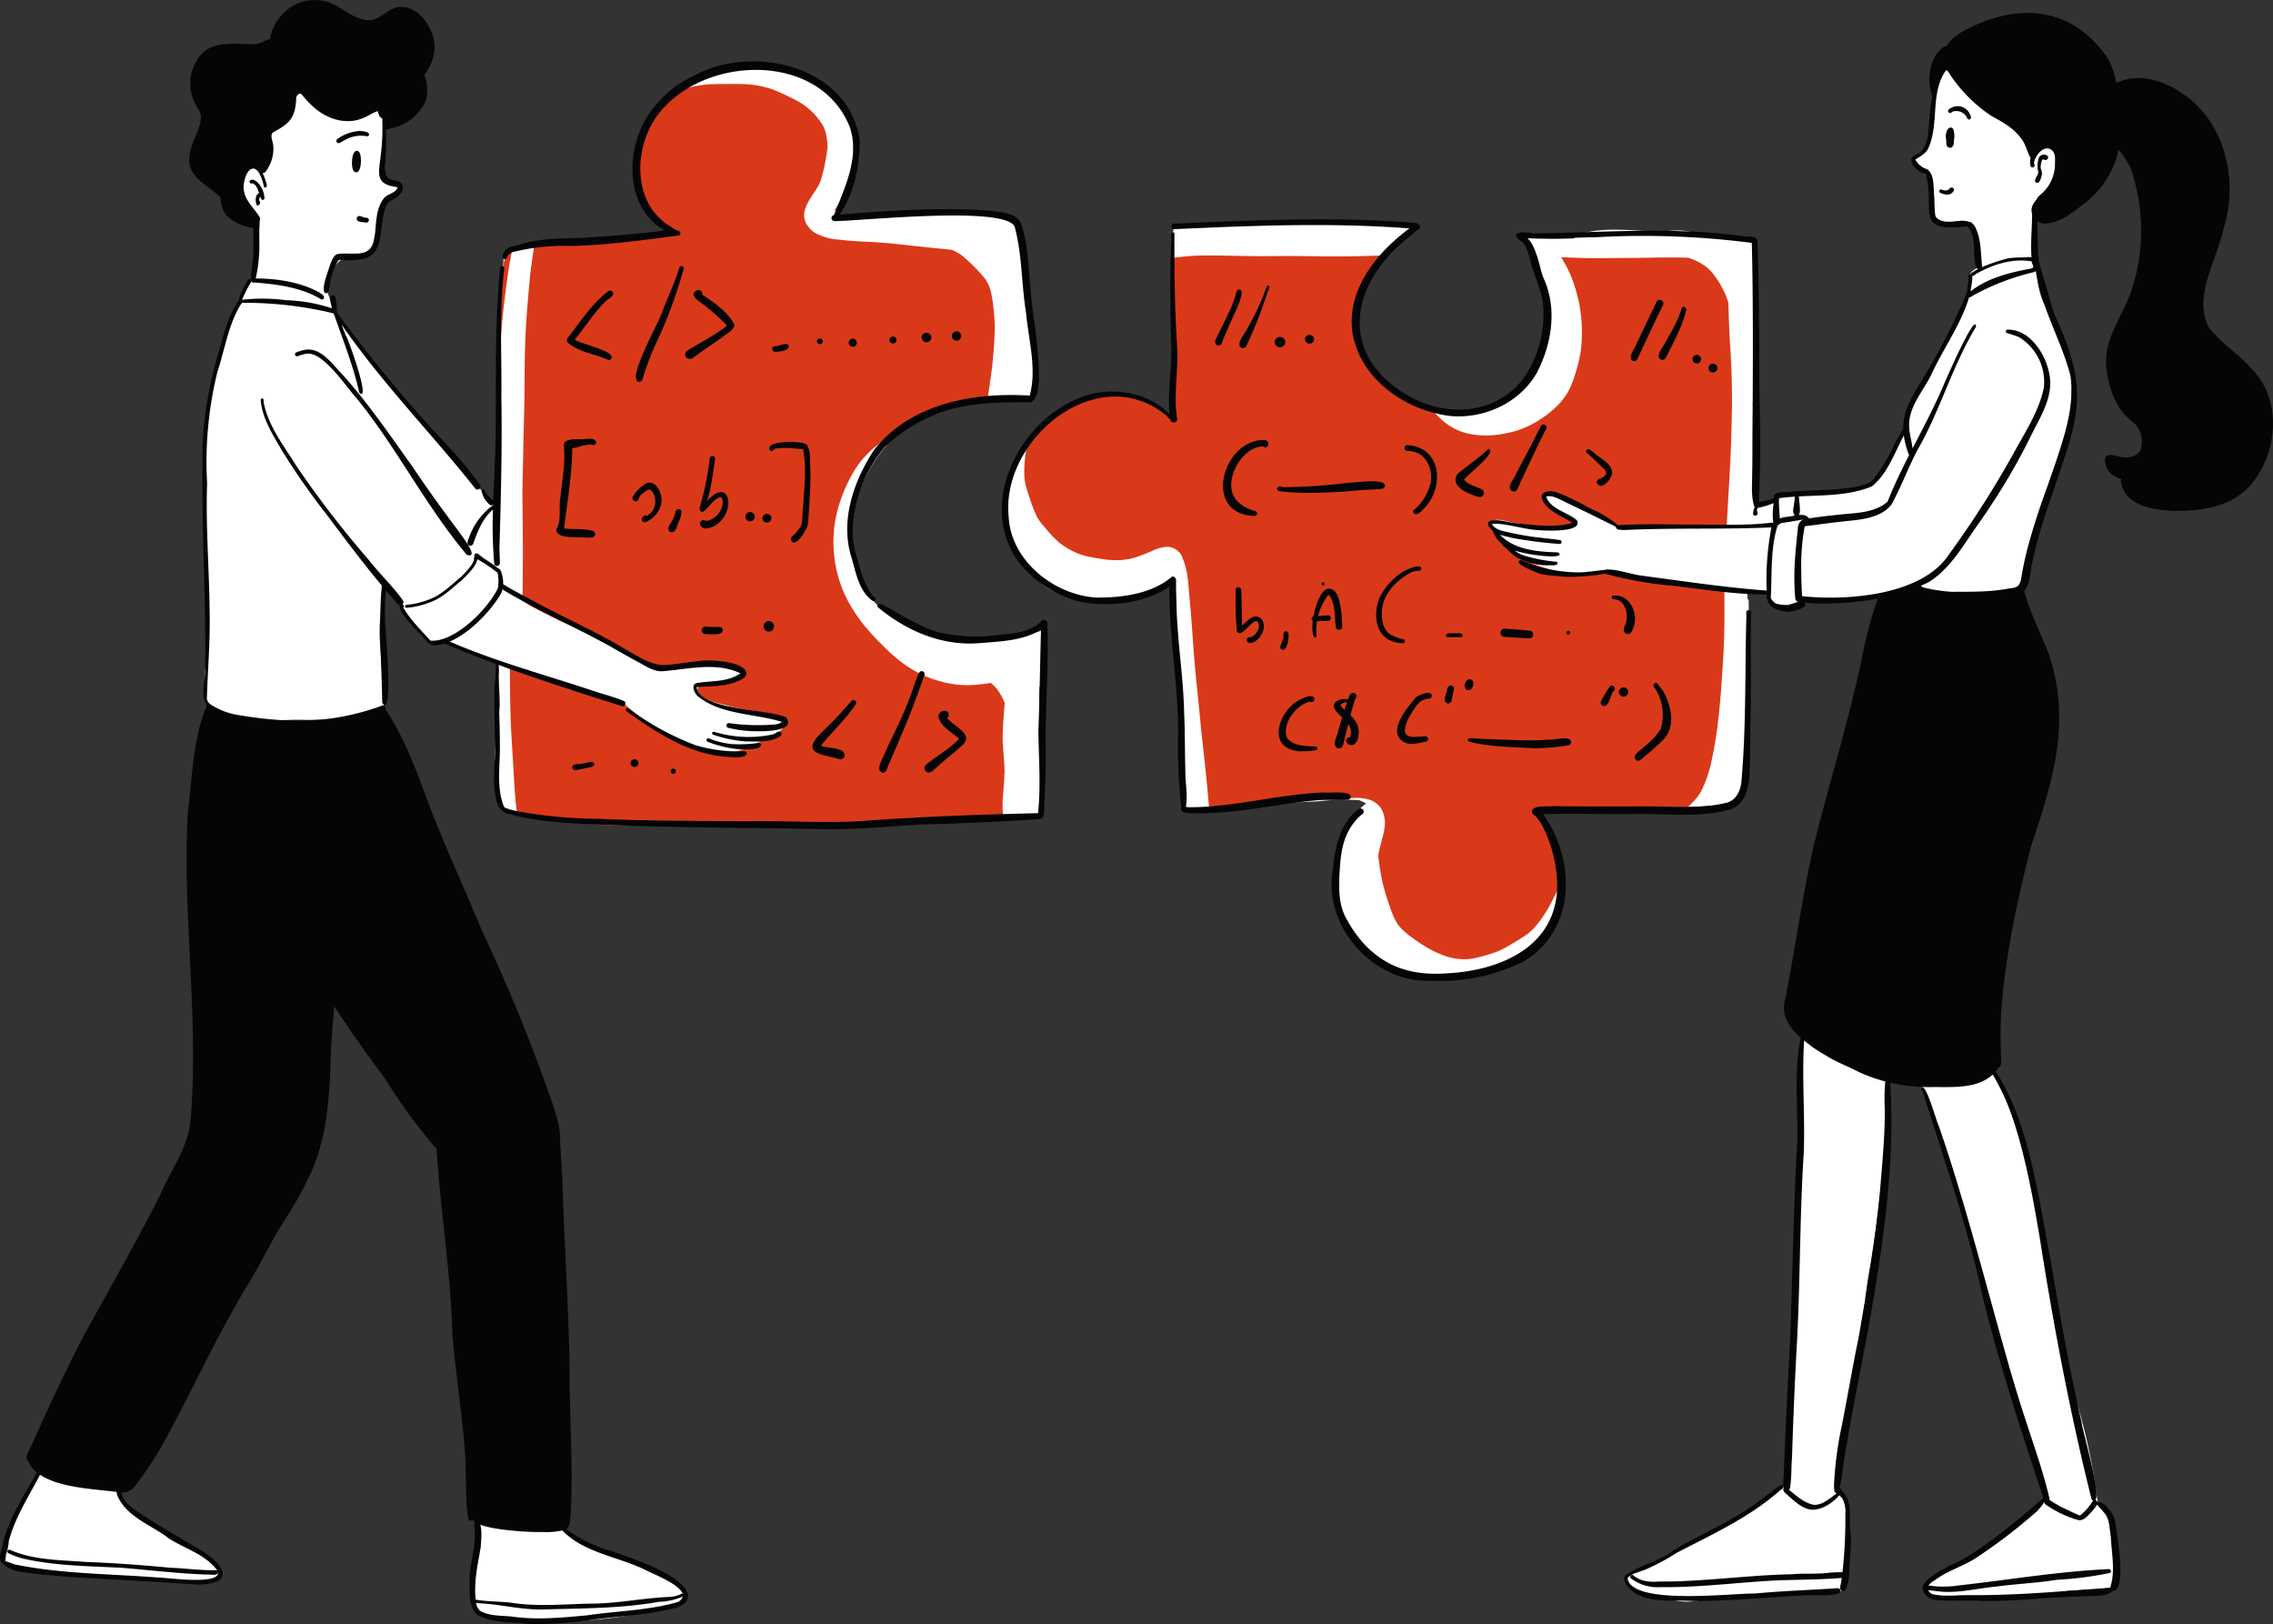 <svg xmlns="http://www.w3.org/2000/svg" xmlns:xlink="http://www.w3.org/1999/xlink" id="Groupe_52" data-name="Groupe 52" width="528.498" height="377.619" viewBox="0 0 528.498 377.619"><rect x="0" y="0" width="528.498" height="377.619" fill="#333333" stroke="none"/><defs><clipPath id="clip-path"><rect id="Rectangle_50" data-name="Rectangle 50" width="528.498" height="377.619" fill="none"></rect></clipPath></defs><g id="Groupe_51" data-name="Groupe 51" clip-path="url(#clip-path)"><path id="Trac&#xE9;_279" data-name="Trac&#xE9; 279" d="M220.3,138.113c2.81-.51.092,5.663.374,7.238-.288.964.478,6.112-.477,7.111-.2,7.2.13,14.4.455,21.587a33.613,33.613,0,0,1-.161,7.421c-.016.6-.387,1.259-1.054,1.221a.772.772,0,0,1-.521-.227c-4.529,1.752-9.494.244-14.2.233-7.709-.13-15.384,1.171-23.056,1.664-5.234.652-10.562.11-15.8.456-9.7-.792-19.384-.6-29.1-.645-6.477-.337-12.754-1.047-19.209-.977-1.791.1-3.592.022-5.381.086a.658.658,0,0,1-.63-.422c-2.088,0-4.177-.016-6.275-.1a30.646,30.646,0,0,1-9.131-1.844.538.538,0,0,1-.31-.114l-.006-.005a.477.477,0,0,1-.313-.407c-1.6-2.247-1.758-5.231-1.943-7.9a69.693,69.693,0,0,1,.211-8.717c.147-2.6,1-5.148.949-7.764a85.689,85.689,0,0,0-.737-9.408c-2.832-1.03-5.713-1.924-8.506-3.042-1.237-.576-2.529-1.015-3.174-2.295-1.547.172-3.831,1.617-4.888-.136-1.536-2.1-3.488-3.847-4.708-6.147a.7.7,0,0,1-.136-.3.98.98,0,0,1-.678-.515,1.1,1.1,0,0,1,.016-.96l.016-.031a52.016,52.016,0,0,0-3.656-4.633l-.005-.005a44.893,44.893,0,0,0-1.1,6.325c-.852,4.481-.136,8.951.125,13.444-.06.759.407,5.04.222,7.606a.512.512,0,0,1,.174.271.965.965,0,0,1-.39,1.079c-.158.482-.39.709-.744.537a2.771,2.771,0,0,0-.341.271c-5.132,2.295-11.072,1.941-16.585,2.029-3.944-.185-7.839.4-11.761-.044A28.038,28.038,0,0,1,32,159.193a8.025,8.025,0,0,1-4.509-2.181c-.434-.471-1.611-1.008-1.1-1.752l.016-.011c-.462-1.351-.185-2.815-.224-4.23-.075-5.746,1.331-11.5.6-17.208a18.317,18.317,0,0,1,.006-5,.4.4,0,0,1-.185-.337c.18-3.081-.455-6.1-.521-9.179-.13-4.1.088-8.2-.282-12.293.005-.608-.031-1.672.554-2a66.84,66.84,0,0,1,1.2-21.24c.684-3.629.9-7.59,2.936-10.751A30.753,30.753,0,0,1,34.351,62.44c.141-.456.462-.944.559-1.309.656-1.274,1.1-3.02,2.474-3.682l.005-.006c.709-3.673.3-7.4.715-11.077.174-1.14.733-2.311.152-3.385-1.529-2.214-3.449-4.47-3.167-7.351.053-2.4,2.143-6.994,4.274-3.114.592-.027.955-.684,1.237-1.167a7.234,7.234,0,0,0,.847-4.324c-.277-1.144-1.182-2.386-.374-3.515,1.241-1.529,3.46-1.921,4.73-3.413.612-1.453.6-3.97,1.393-5.625-.1-.147-.2-.293-.293-.44-.081-.46-.579-.77-.493-1.243a.565.565,0,0,1,1.091.293c.114.152.233.3.352.445a2.366,2.366,0,0,1,1.367-.656.446.446,0,1,1-.026.889.928.928,0,0,0-.678.348l-.049.086c1.118,1.14,2.447,2.084,3.618,3.169,1.937,1.481,4.019,3.059,6.56,3.081a10.36,10.36,0,0,0,5.115-1.569c.695-.422,1.318-1.127,2.165-1.215a2.508,2.508,0,0,1,2.284,2.394c.326,1.069-.324,2.218-.26,3.308-.016,3.8-.971,7.65-.346,11.431,1.025.477,2.447.357,3.228,1.226.607,1.9-1.818,2.669-2.925,3.607-1.675,2.263-1.351,5.458-2.342,8.057-.6,4.866-3.781,3.651-7.232,5.018a9.623,9.623,0,0,0-3.706,5.691,6.663,6.663,0,0,0-.178,1.409v.006a2.832,2.832,0,0,0,.114.656,41.538,41.538,0,0,0,4.584,9.065c.158.288.31.575.462.858,2.256,2.859,4.3,5.913,6.677,8.669,8.621,10.92,18.223,20.967,27.43,31.372a4.514,4.514,0,0,0,.77-3.119c.038-8.907.764-17.776.022-26.684-.786-9.435.623-19.037,1.129-28.52.059-.775,1.171-1.5,1.633-.706,3.037-1.664,11.8-1.8,13.345-1.664a111.5,111.5,0,0,0,14.252-1.054c3.418-.72,6.9-1.047,10.328-1.725a20.907,20.907,0,0,0-2.023-1.946c-1.871-1.818-3.911-3.614-4.886-6.1a9.954,9.954,0,0,1-1.694-6.4c.092-.755.005-1.824.667-2.306-.407-7.26,4.974-13.319,10.775-16.981a31.654,31.654,0,0,1,24.884-3.266c.775.207,1.534.467,2.284.744.216-.185.493-.044.618.233.532.207,1.07.412,1.6.614a.426.426,0,0,1,.277.477c6.862,4.193,9.813,9.048,9.215,15.744a.794.794,0,0,1,.381.8,23.014,23.014,0,0,1-1.752,7.514c-.163,2.669-1.6,5.033-2.953,7.269.121-.011.24-.027.255-.022.971-.114,9.787-2.209,8.165.163,2.122-.119,4.237-.229,6.341-.343,7.949-2.19,16.14-1.431,24.033.412.706.1,1.595.1,2.034.739a2.573,2.573,0,0,1,1.741,1.838.784.784,0,0,1-.233.641c1.935,6.748,2.425,13.779,3.141,20.733a78.483,78.483,0,0,1,.992,11.545,10.273,10.273,0,0,1-.455,4.85c-.174.662-.522,1.655-1.395,1.411a.807.807,0,0,1-.6-.667c-5.555,1.628-11.457,1.415-17.056,2.8-9.5,1.688-16.73,9.136-20.511,17.7-2.056,4.8-3.2,9.771-2.148,14.891a11.808,11.808,0,0,1,.005,2.274,66.159,66.159,0,0,0,2.267,6.527,19.11,19.11,0,0,0,6.765,7.307c1.91,1.019,4.107,1.567,6.114,2.436,8.977,3.546,19.735,4.719,28.263-.467" transform="translate(21.492 7.268)" fill="#fff"></path><path id="Trac&#xE9;_280" data-name="Trac&#xE9; 280" d="M49.891,209.079c1.052.83,1.622,2.685.108,3.347a10.152,10.152,0,0,1-3.645.3c-.728-.005-1.459-.022-2.181-.086a1.5,1.5,0,0,1-1.21.282c-7.991-.5-15.749-1.226-23.674-1.639-6.261-.423-13.037-.277-18.819-2.87a.794.794,0,0,1,.456-1.334c-.825-3.217,1.763-6.7,2.76-9.679,1.622-3.136,2.962-6.5,4.932-9.428v-.005a.481.481,0,0,1,.178-.255c.348-.51.722-1.01,1.118-1.486.988-.6,1.356.488.944,1.345-.108.205-.211.412-.319.612,1.1.473,2.207.949,3.336,1.309,3.792.878,7.789.5,11.587,1.2,1.818.037,1.926.695,2.252,2.234a10.106,10.106,0,0,0,2.533,3.75c.473-.277,1.129.39,1.573.607a28.281,28.281,0,0,0,7.227,4.215,1.7,1.7,0,0,1,1.041,1.041.922.922,0,0,1-.015.244,69.007,69.007,0,0,1,9.818,6.294" transform="translate(0.201 154.942)" fill="#fff"></path><path id="Trac&#xE9;_281" data-name="Trac&#xE9; 281" d="M109.908,210.477c.3,1.243-1.276,1.91-2.192,2.278a8.433,8.433,0,0,1-4.476,1.14c-1,.222-1.985.477-2.984.695-8.149,1.833-16.583,2.207-24.917,2.342a66.519,66.519,0,0,1-9.655-.764.646.646,0,0,1-.3-.108,7.2,7.2,0,0,1-.825-.077c-5.87-.537-4.791-5.973-4.281-10.2a53.6,53.6,0,0,0,.636-12.544.861.861,0,0,1,1.719-.07c.027.352.055.7.077,1.047a22.879,22.879,0,0,0,7.5.966c3.092-.049,6.217.477,9.294.18a1.527,1.527,0,0,0,.275.005c-.319-.3-.59-.63-.28-1a.458.458,0,0,1,.64.033,6.545,6.545,0,0,0,1.378,1.232,49.555,49.555,0,0,0,9.173,5c4.941,2.229,10.361,3.477,14.924,6.433a10.574,10.574,0,0,1,4.291,3.418" transform="translate(49.849 160.201)" fill="#fff"></path><path id="Trac&#xE9;_282" data-name="Trac&#xE9; 282" d="M267.182,141.4a.509.509,0,0,1,.1.363.187.187,0,0,1-.005.055.715.715,0,0,1-.211.445,295.418,295.418,0,0,1-4.644,46.133c-.174,1.373-.352,2.746-.553,4.113a.425.425,0,0,1,.06.3c-.592,3.066-.874,6.078-1.345,9.131-.147.8-.31,1.589-.462,2.375a.453.453,0,0,1,.108.4c-.227.993-.443,1.992-.651,2.989a.05.05,0,0,1-.005.027,2.633,2.633,0,0,1-.092.423v.011c-.988,4.714-1.818,9.472-2.762,14.2-.249,4.813-1.73,9.5-1.639,14.31.13.169.06.4.088.6.288.412.64.847.938,1.221,2.669,1.791,1.4,5.594,1.545,8.312a100.711,100.711,0,0,1-.684,12.091.657.657,0,0,1,.293.365c.082.455-.2.792-.7,1.036a.669.669,0,0,1-.412.18c-1.941.678-5.8.537-6.785.576-8.946.77-18,.427-26.9,1.686a14.135,14.135,0,0,1-1.963.185,16.3,16.3,0,0,1-1.987-.136c-2.608-.564-13.422-1.444-12.135-5.328.169-.57.531-1.226,1.2-1.254,1.221.224,2.35-.662,3.451-1.058,2.17-1.265,4.349-2.571,6.417-3.955,3.629-2.1,7.656-3.607,11.279-5.716,5.234-2.767,9.89-6.363,14.723-9.723.229-.1.478-.288.728-.407-.1-15.661,1.259-31.35,1.633-46.985.086-5.81-.451-11.6.335-17.386.407-4.107.1-8.447,1.178-12.419-.011-4.083-.093-8.169-.456-12.232-.038-4.459-.8-9.169.451-13.5a.8.8,0,0,1-.066-.125.677.677,0,0,1,.2-.308c.07-.218.147-.434.227-.652.233-.466,1.151-.4,1.21.152a.47.47,0,0,1-.548.484c-.017.092-.033.178-.044.271a16.221,16.221,0,0,0,1.314,1.323c3.981,2.647,8.2,5.192,13.026,5.663,1.36.515,2.848.96,4.2,1.411a1.137,1.137,0,0,1,.275.271l.005.005a.212.212,0,0,1,.06.086" transform="translate(171.787 109.444)" fill="#fff"></path><path id="Trac&#xE9;_283" data-name="Trac&#xE9; 283" d="M287.875,241.6a121.726,121.726,0,0,1,.451,13.762,2.122,2.122,0,0,1-.376,1.362.828.828,0,0,1-1.365-.4c0-.053.015-.1.015-.158a6.871,6.871,0,0,1-3.314.31c-1.763.022-3.477.332-5.256.315-8.361,1.138-16.779,2.348-25.26,1.937-2.452-.548-5.326.178-7.476-1.3-1.307-1.138-.216-3.053,1.156-3.515,1.177-.971,2.724-1.276,4.019-1.9a15.282,15.282,0,0,1,2.463-1.7,87.671,87.671,0,0,0,14.978-10.747c1.552-1.442,3.141-2.848,4.807-4.149-.786-2.322-.955-5-1.747-7.282-2.1-6.613-3.988-13.42-6.288-19.952-3.07-10.7-5.718-21.456-8.777-32.132a.848.848,0,0,1-.147-.1c-2.511-8.165-4.232-16.6-7.36-24.554-1.351-3.695-2.263-7.573-4.054-11.088a.435.435,0,0,1-.363-.689l-.1-.185a.5.5,0,0,1,.889-.46c.066.136.136.271.2.407.064-.011.125-.017.183-.022,2.779.022,5.48-.728,8.22-1.03,1.957-.489,3.82-1.45,5.821-1.672-.18-.321-.271-.645.119-.88.315-.189.759.174,1.285.955l.005.006a.683.683,0,0,1,.224.354c2.37,3.862,6.189,15.091,7.833,22.415a.589.589,0,0,1,.57.739c-.44,2.212.867,4.556,1.155,6.787.592,2.956.885,5.993,1.367,8.929,2.236,11.565,3.983,23.245,7.3,34.572a135.487,135.487,0,0,1,5.121,22.048c.18.992.2,1.946.44,2.918a.723.723,0,0,1,.016.374c.136.315.277.625.434.927.938,1.591,2.505,2.914,2.81,4.8" transform="translate(203.049 113.038)" fill="#fff"></path><path id="Trac&#xE9;_284" data-name="Trac&#xE9; 284" d="M372.724,71.214c1.763,2.978,3.532,6.125,3.277,9.7-.191,1.14-.363,2.278-.537,3.424.1.612.048,1.459.1,1.791a19.88,19.88,0,0,1-.894,7.28c-.381,1.14-.343,4.232-1.693,4.628a.476.476,0,0,1,.06.434c-.152.407-.31.808-.473,1.215a31.842,31.842,0,0,1-.553,4.3.629.629,0,0,1-.673.471.617.617,0,0,1-.515-.407c-.147.37-.288.739-.429,1.107a96.915,96.915,0,0,0-5.337,17.366c-.592,2.452-.684,5.2-2.333,7.227-1.188,1.182-2.951,1.226-4.547,1.448l-.011.005a14.433,14.433,0,0,1-3.765.781c-.011,0-.016.005-.026,0a32.59,32.59,0,0,1-7.7.922c-.949-.227-2.729.077-2.989-1.111a.473.473,0,0,1,.005-.088c-1.116-.33-1.919-1.29-2.984-1.7-2.7-1.329-5.6.466-8.37,1.041-2.843,1.492-7.047,1.725-9.923,1.921-2.071-.152-4.789.726-6.536-.473a12.385,12.385,0,0,1-3.228.152c-.429,2.018-3.077,2.04-4.716,1.791-2.115-.255-2.8-2.2-2.718-4.091a25.272,25.272,0,0,1-3.048.332,4.949,4.949,0,0,1-2.1-.412c.02.673.059,1.356.1,2.034a.794.794,0,0,1,.255.59c.011,1.492.033,2.978.049,4.465.059,1.254.1,2.5.086,3.75a.57.57,0,0,1-.044.222,201.748,201.748,0,0,1-.689,21.651c-.407,1.655-.081,8.511-.825,12.331a.957.957,0,0,1,.158.744,4.325,4.325,0,0,1-1.21,2.414c.038,1.675-2.533,1.622-3.732,1.78-7.119.433-14.321,1.03-21.434.656-3.325-.038-6.635.949-9.954.471a11.184,11.184,0,0,1-2.551-.72,46.532,46.532,0,0,1-9.6.85.44.44,0,0,1-.064.174c2.566,3.18,3.809,7.232,4.736,11.149.986,3.189,1.606,6.71.623,9.937.006.874-.064,1.758-.075,2.626-.158,3.294-3.473,5.148-5.388,7.47a16.938,16.938,0,0,1-6.6,4.454c-2.7,2.007-9.743,3.033-11.767,2.832-1.334-.189-2.74-.346-4.171-.515h-.011c-.114.006-.222.006-.337.011a20.952,20.952,0,0,1-9.331-1.622c-.618-.365-2.154-.614-2.245-1.389a13.471,13.471,0,0,1-3.081-2.234c-6.734-3.642-9.256-12.217-8.29-20.062,1.03-5.1,2.355-11.284,6.814-14.463-.543-.282-1.1-.543-1.666-.777a59.951,59.951,0,0,0-9.873.3c-7.786.341-15.526.722-23.22,1.666a39.976,39.976,0,0,0-4.631-.049.58.58,0,0,1-.506-.3,2.217,2.217,0,0,1-2-.086c-.368-.429-.227-1.015-.2-1.53.071-3.721-.244-7.432-.542-11.132-1.182-10.577-1.924-21.227-2.234-31.848-.114-2.214.022-4.314-.011-6.51-.006-.511-.027-1.032-.033-1.547-1.5.911-3.851,1.672-4.606,2.089a33.02,33.02,0,0,1-12.857,2.472c-5.018-.357-10.524-1.008-14.164-4.872-7.969-7.557-10.264-19.627-3.429-28.687a41.016,41.016,0,0,1,5.051-6.536c3.537-4.531,9.1-7.135,14.745-8.149,4.828-.966,9.157,2.137,13.037,4.481.819.385,1.019,1.584,1.849,1.838.108-.022.238-.086.3-.1l.053-.038h.005a.821.821,0,0,1,.451-.255c-.346-11.865-.2-23.74-.878-35.609.009-1.373-.343-9.657,1.573-9.017a.533.533,0,0,1,.315.332.432.432,0,0,1,.119,0c1.3-.064,2.478-.477,3.765-.612,6.884-.548,13.865-.049,20.718-.695,6.51-.554,13.145.183,19.638-.24,3.141.381,6.239.293,9.342.57a.855.855,0,0,1,1,1.026c-.539.916-1.851,1.5-2.7,2.176a49.8,49.8,0,0,0-6.53,6.015c-4.14,4.991-6.338,12.272-4.4,18.559a1.042,1.042,0,0,0,.119.473,1.685,1.685,0,0,1,.332.574c.033.077.07.147.1.224,1.406,2.24,4.866,6.217,3.4,6.129a11.821,11.821,0,0,0,1.362,1.45c5.077,5.126,12.677,7.042,19.671,7.393a15.984,15.984,0,0,0,13.638-5.278,4.011,4.011,0,0,0,.629-.581l.027-.026c.819-1.021,1.628-2.04,2.386-3.083-.141-.667.44-1.545.641-2.165A29.725,29.725,0,0,0,253.131,73a11.153,11.153,0,0,0,.478-2.659.729.729,0,0,1-.337-.7.74.74,0,0,1,.5-.706,18.984,18.984,0,0,1,.761-3.994,57.07,57.07,0,0,0-1.857-6.917c-.792-2.848-1.2-5.968-3.081-8.343-.44-.363-1.464-.586-1.03-1.351.324-.4.759-.266,1.16-.011a.743.743,0,0,1,.376-.066,62.747,62.747,0,0,0,9.727.257,1.084,1.084,0,0,1,.449-.717c5.892-2.1,12.533-1.124,18.678-.874,2.546-.031,5.068-.543,7.579-.026a.875.875,0,0,1,.689.607c3.662-.033,7.293.44,10.944.564a8.783,8.783,0,0,1,2.674.581.523.523,0,0,1,.726.255l.033.39a.615.615,0,0,1,.033.57c.081,2.187-.163,4.507-.075,6.64.233,7.67.28,15.335.227,22.952a38.784,38.784,0,0,1-.249,6.1,8.015,8.015,0,0,0-.163,1.3c.016.543.027,1.081.033,1.624-.141,5.055.141,10.117.194,15.146.191.059.332.249.244.6.125,1.628-.081,3.3.174,4.9.071.363.244.944.343,1.508a25.75,25.75,0,0,0,4.443-1.323c-.277-.423.169-1.189.77-.847,4.606-1.036,9.347-.819,13.992-.922a27.663,27.663,0,0,0,5.8-1.428c.852-.293,1.617-.836,2.447-1.2,2.1-2.892,3.645-6.173,5.539-9.162.493-.885,1.019-1.747,1.589-2.588-.4-5.051,3.493-9.158,5.768-13.405,3.286-5.376,5.749-11.182,8.332-16.887.18-.511.348-1.032.484-1.558a.732.732,0,0,1-.277-.678.739.739,0,0,1,.379-.645c.064-.988.064-1.979.216-2.956.238-1.118,1.541-1.373,2.22-2.089.119-.13.2-.3.31-.445a65.051,65.051,0,0,1-1.992-9.574c-.086-.185-.412-.216-.548-.244-2.843-.169-6.928,1.351-8.695-1.688a33.443,33.443,0,0,1-.689-8.68c-1.156-.916-4.785-2.716-3.933-4.47a27.554,27.554,0,0,0,2.669-1.99c1.849-1.866,1.595-4.736,1.877-7.144a32.356,32.356,0,0,1,1.617-9.026,15.968,15.968,0,0,1,1.063-2.17.492.492,0,0,1,.277-.522.375.375,0,0,0,.039-.07.669.669,0,1,1,.841.706c2.066,3.8,5.365,6.391,9.065,8.44,2.256,2.084,4.736,3.919,6.954,6.045,1.112,1.373,2.463,2.555,3.125,4.232a5.74,5.74,0,0,1,.326.618c1.036-2.317,4.628-3.585,5.7-.629a13.374,13.374,0,0,1-2.361,9.52c-.944,1.591-2.885,2.593-3.015,4.584a99.46,99.46,0,0,0-.2,11.871,8.7,8.7,0,0,1,1.514,3.662.622.622,0,0,1-.39.656c.161.759.313,1.525.466,2.289l.005.022a18.518,18.518,0,0,0,.949,2.647c.874.407,1.221,1.439,1.857,2.117.878,1.686,1.025,3.776,1.827,5.517" transform="translate(106.167 6.923)" fill="#fff"></path><path id="Trac&#xE9;_285" data-name="Trac&#xE9; 285" d="M230.148,195.873a19.506,19.506,0,0,1-2.078-.5c-.825-.293-1.617-.636-2.419-.971-.455-.227-.905-.456-1.362-.678-.8-.467-1.584-.933-2.353-1.437-.689-.451-1.345-.94-2.012-1.417-.744-.564-1.461-1.155-2.15-1.791-.3-.313-.579-.64-.85-.982-.191-.277-.37-.552-.537-.839a21.6,21.6,0,0,1-1.085-2.4c-.39-1.116-.783-2.223-1.134-3.352-.352-1.1-.64-2.218-.938-3.336-.26-1.323-.5-2.648-.706-3.983-.114-.748-.2-1.5-.286-2.245.15-.8.312-1.593.519-2.377.136-.521.271-1.041.4-1.567a17.17,17.17,0,0,0,.586-2.724,6.861,6.861,0,0,0-.8-4.243,5.079,5.079,0,0,0-2.7-2.066,10.107,10.107,0,0,0-3.521-.434c-.673.027-1.334.075-2,.158-.033.006-.06.006-.088.011a5.777,5.777,0,0,1-1.6-.869c-2.289-.13-4.523-.092-5.561-.163-8.246.51-16.339,2.317-24.563,3.13-.06-.662-.119-1.323-.174-1.99.017.152.027.3.044.455-.418-4.839-.929-9.672-1.486-14.5h.005v-.009a1.344,1.344,0,0,0,.02.156c-.015-.119-.031-.244-.042-.368-.049-.429-.1-.861-.147-1.29a.268.268,0,0,1-.005-.066l-.005-.022a.046.046,0,0,1-.006-.026l.006.015-.006-.026V143.1c0-.011-.005-.027-.005-.044v.011a.955.955,0,0,1-.011-.125c.005.027.005.049.011.075-.326-3.239-.623-6.483-.96-9.721-.321-3.1-.623-6.189-.847-9.3-.205-2.945-.407-5.9-.656-8.843-.119-1.378-.255-2.757-.368-4.133-.108-1.314-.174-2.648-.39-3.944a16.9,16.9,0,0,0-1.439-5,3.864,3.864,0,0,0-3.953-1.873,11.32,11.32,0,0,0-3.094,1.021c-1.138.488-2.284.938-3.46,1.34-.581.169-1.16.315-1.758.456-.689.1-1.373.178-2.073.238-.992.011-1.974-.022-2.962-.108-1.584-.218-3.152-.484-4.719-.808-.706-.2-1.395-.418-2.089-.656-.693-.315-1.36-.647-2.034-1-.693-.434-1.376-.869-2.034-1.362-.634-.532-1.215-1.09-1.794-1.672-1.043-1.149-2.078-2.311-3.017-3.546-.191-.282-.363-.57-.531-.869a32.744,32.744,0,0,1-1.514-3.743c.044.114.081.227.125.341-.488-1.464-1.008-2.923-1.367-4.426-.092-.515-.163-1.026-.211-1.547-.044-1.008-.006-2.012.027-3.017.125-1.235.255-2.461.477-3.693.016-.1.038-.2.06-.293a35.841,35.841,0,0,1,3.391-4.107,10.407,10.407,0,0,1,1.318-1.254c2.089-2.516,5.024-3.986,7.914-5.4,4.481-2.614,9.749-1.849,14.387-.108,2.469,1.182,5.508,2.045,7.036,4.465.119-1.442.293-2.859.385-4.285a53.714,53.714,0,0,0-.108-7.313c-.678-8.6-.59-17.23-.451-25.839l.088-.016c1.611-.255,3.217-.4,4.839-.515,5.143-.185,10.291.081,15.434.092,1.334,0,2.67-.011,4-.022,1.686-.011,3.374-.027,5.066-.005,2.973.033,5.946.114,8.913.092,3.147-.02,6.294-.075,9.441-.2l1.107-.049-.016.028c-4.71,5.636-8.073,11.974-6.244,19.486,1.736,8.29,9.466,13.476,16.92,16.281a2.893,2.893,0,0,0,.867.271q.83.838,1.682,1.666a13.693,13.693,0,0,0,7.659,3.9,23.962,23.962,0,0,0,3.239.244c.506,0,1-.022,1.5-.066a20.045,20.045,0,0,0,2.144-.271c.775-.156,1.551-.291,2.309-.493a21.139,21.139,0,0,0,4.6-1.758,24.973,24.973,0,0,0,5.924-4.329,14.476,14.476,0,0,0,2.89-4,24.323,24.323,0,0,0,1.309-3.457c-.017.06-.033.114-.049.174l.082-.277a38.484,38.484,0,0,0,.992-3.809,26.3,26.3,0,0,0,.484-4.52c.005-.585.011-1.177.015-1.761a34.643,34.643,0,0,0-.742-6.646c-.108-.592-.288-1.178-.434-1.763-.108-.418-.205-.83-.346-1.243-.207-.6-.407-1.21-.614-1.818a23.818,23.818,0,0,0-1.573-3.482c-.343-.651-.717-1.3-1.129-1.932,1.633.071,3.271.13,4.9.18,2.084.059,4.16.038,6.244.022,2.148-.022,4.291-.016,6.439-.044.06-.005.121-.005.18-.005a.577.577,0,0,1-.1.005h.1l.011-.005h.271c2.256-.033,4.509-.075,6.765-.1,1.052.005,2.1.022,3.147.027.543.015,1.085.031,1.628.053.319.108.64.224.966.337.554.238,1.1.488,1.628.753.482.282.944.575,1.4.894.326.268.642.539.949.825.277.288.542.581.8.885q.792,1.025,1.477,2.121c.477.808.911,1.633,1.312,2.491.293.689.548,1.389.775,2.1.049,1.3.081,2.588.119,3.886.071,2.137.169,4.274.321,6.417v-.016c.3,4.445.418,8.876.407,13.33-.055,3.455-.13,6.906-.26,10.355-.125,3.25-.321,6.5-.506,9.754,0-.042.005-.081.005-.125q-.25,4.168-.471,8.339c-6.017.027-12.032.125-18.044.44l.005-.006a32.9,32.9,0,0,1-6.065.1,34.047,34.047,0,0,1-6.6-2.995c-2.377-1.036-4.741-2.067-7.042-3.25a7.232,7.232,0,0,0-4.085-1.226c-.988,2.469,2.887,3.966,4.556,5.082.656.4,1.633.506,1.639,1.395-.819,2.264-11.186-.027-13.53-.222-1.47-.1-4.644-1.563-5.447-.066a.626.626,0,0,1,.071.783,21.654,21.654,0,0,0,5.863,6.943c3.283,2.007,6.988,3.006,10.645,4.041a20.475,20.475,0,0,0,6.64.088,33.682,33.682,0,0,1,4.091-.224c6.292.761,12.326,2.209,18.623,2.822,1.151.3,4.877.4,8.149.737-.011,1.844,0,3.684.005,5.522q.008,4.654-.2,9.294-.245,4.239-.548,8.462c-.205,2.892-.493,5.773-.836,8.647-.422,3.18-.959,6.321-1.675,9.446-.255.922-.526,1.827-.819,2.733-.39,1.015-.786,2.018-1.265,2.995-.183.348-.385.684-.6,1.015-.257.352-.522.689-.8,1.025-.511.559-1.043,1.1-1.591,1.622-.341.282-.689.564-1.036.852-1.14-.016-2.273-.055-3.38-.1-2.17-.082-4.248-.163-6.065-.044-8.491-.266-16.964-.266-25.423.216a12.565,12.565,0,0,1,1.3,1.486c2.19,4.008,4.961,9.235,5.425,14.195-1.008,2.3-2.093,4.562-3.283,6.779-.711,1.155-1.428,2.3-2.225,3.391-.455.585-.922,1.149-1.426,1.686-.337.343-.684.662-1.041.971-.6.46-1.221.878-1.862,1.279-.488.3-.973.586-1.457.882-.057.035-.112.066-.167.1a35.988,35.988,0,0,1-3.508,1.926,38.644,38.644,0,0,1-3.77,1.226c-.938.238-1.866.471-2.826.618-.51.049-1.021.077-1.541.082a19.062,19.062,0,0,1-1.99-.174" transform="translate(108.213 26.976)" fill="#d93919"></path><path id="Trac&#xE9;_286" data-name="Trac&#xE9; 286" d="M186.842,121.62c-.086.011-.169.022-.255.027.086-.011.169-.017.255-.027" transform="translate(155.388 101.284)" fill="#d93919"></path><path id="Trac&#xE9;_287" data-name="Trac&#xE9; 287" d="M182.179,120.794c.108.055.216.1.326.163l-.326-.163" transform="translate(151.717 100.596)" fill="#d93919"></path><path id="Trac&#xE9;_288" data-name="Trac&#xE9; 288" d="M192.2,119.545l.059-.035-.185.112.126-.077" transform="translate(159.96 99.527)" fill="#d93919"></path><path id="Trac&#xE9;_289" data-name="Trac&#xE9; 289" d="M217,97.242l-.066.277c.022-.092.038-.185.066-.277" transform="translate(180.662 80.982)" fill="#d93919"></path><path id="Trac&#xE9;_290" data-name="Trac&#xE9; 290" d="M199.916,47.278l-.033.114c-.009.035-.02.071-.031.106.022-.073.042-.147.064-.22" transform="translate(166.435 39.373)" fill="#d93919"></path><path id="Trac&#xE9;_291" data-name="Trac&#xE9; 291" d="M152.414,92.922l0-.022c.007.064.013.13.018.2l-.016-.174" transform="translate(126.927 77.366)" fill="#d93919"></path><path id="Trac&#xE9;_292" data-name="Trac&#xE9; 292" d="M140.248,70.982c.049,0,.1.006.152.011-.055-.005-.1-.005-.152-.011" transform="translate(116.797 59.113)" fill="#d93919"></path><path id="Trac&#xE9;_293" data-name="Trac&#xE9; 293" d="M87.833,183.006a90.723,90.723,0,0,1-12.38-1.5c-3.031-.587-6.112-.836-9.146-1.351-.108-1.03-.222-2.062-.321-3.092-.227-2.383-.33-4.78-.471-7.172-.141-2.425-.3-4.85-.44-7.28-.33-5.394-.363-10.8-.39-16.2.977.271,1.937.739,2.9.971,1.686.543,3.46.662,5.163,1.14,6.2,2.1,12.456,3.845,18.5,6.2a45.484,45.484,0,0,0,20.826,11.028c4.562,1.215,8.29-.878,12.168-2.907a21.031,21.031,0,0,0,3.206-1.725c1.167-1.043,2.269-2.643.218-3.4-4.265-1.254-8.746-1.45-13.009-2.7-2.187-.548-4.839-1.01-6.153-3.072-.612-1.03.434-1.7,1.384-1.664a61.915,61.915,0,0,0,6.582-.445l.015-.006c.706-.412,1.428-.819,2.062-1.226a1.869,1.869,0,0,1,.185-.174,2.58,2.58,0,0,1,.482-1.063,11.659,11.659,0,0,0-4.659-1.714,19.921,19.921,0,0,0-12.4.634c-1.378.169-3.266.695-4.351-.407a.869.869,0,0,0-.341-.244,26.372,26.372,0,0,1-7.091-3.081c-4.545-2.419-8.962-4.846-13.665-6.889-2.555-1.265-5.148-2.507-7.632-3.911-.484-.332-.96-.669-1.439-1,.022-1.932.027-3.864.044-5.793.059-6.087.011-12.179-.082-18.271.005.15.005.3.011.444-.005-.3-.011-.6-.015-.9.026-2.762.1-5.528.161-8.3,0,.147-.006.288-.006.429.044-1.915.066-3.836.11-5.749.07-3.169.189-6.343.211-9.516.022-3.363.049-6.728.114-10.091.125-6.162.678-12.315,1.265-18.445q.253-1.853.5-3.71c.114-.8.238-1.595.385-2.386,1.921-.207,3.88-.246,5.788-.559A213.567,213.567,0,0,1,97.51,46.39c1.992-.244,4.14-.033,6.023-.733a1.439,1.439,0,0,0-.13-.114,26.4,26.4,0,0,1-7.362-7.914c-2.755-5.826-1.957-12.743.825-18.423a9.5,9.5,0,0,1,4-3.847,26.061,26.061,0,0,1,4.105-3.451c.766-.222,1.541-.455,2.311-.656l.016-.005v.005c1-.2,2-.346,3.011-.466,1.492-.1,2.973-.125,4.465-.13,1.567-.011,3.136-.022,4.7.037,1.01.077,2,.185,2.995.359a30.783,30.783,0,0,1,3.061.775,52.538,52.538,0,0,1,5.179,2.35c-.059-.033-.114-.06-.172-.093.059.033.125.066.183.1l.033.016a.522.522,0,0,1,.071.031,2.406,2.406,0,0,0,.238.119h-.005c.64.348,1.268.706,1.871,1.107.587.429,1.14.88,1.683,1.356.482.462.944.927,1.376,1.433.451.574.9,1.155,1.3,1.763.125.205.233.418.341.64.158.374.3.748.429,1.134.114.422.207.85.288,1.285.092.6.163,1.2.2,1.807,0,.266,0,.526-.02.792-.2,1.551-.495,3.081-.814,4.617-.207.872-.423,1.741-.673,2.6-.185.484-.387.949-.614,1.417-1.025,1.758-2.37,3.352-3.037,5.3a4.221,4.221,0,0,0,.141,3.4,6.122,6.122,0,0,0,2.055,2.24,12.8,12.8,0,0,0,5.4,1.58c2.263.277,4.531.423,6.8.521,1.915.086,3.82.233,5.729.4,2.951.321,5.9.662,8.86.955,1.67.169,3.347.33,5.022.515.11.044.224.086.337.13.412.191.814.39,1.2.608.343.222.673.449,1,.7a44.973,44.973,0,0,1,3.51,3.31c.585.634,1.16,1.276,1.692,1.959.2.28.385.563.559.861q.236.456.44.927c.147.423.282.852.4,1.287.244,1.08.4,2.159.542,3.255.174,1.606.321,3.206.368,4.822,0-.136,0-.266.006-.4a102.877,102.877,0,0,1-.83,11.273,1.964,1.964,0,0,0-.026.205.206.206,0,0,0-.005.06l-.006.022v.011l-.033.227v-.006c-.218,1.578-.456,3.147-.684,4.719-.022.114-.038.229-.055.343a23.493,23.493,0,0,0-4.806.46A35.7,35.7,0,0,0,154.088,92,29.051,29.051,0,0,0,150,94.743a21.234,21.234,0,0,0-5.2,5.749,35.835,35.835,0,0,0-3.347,7.3,29.177,29.177,0,0,0-1.259,13.374,28.843,28.843,0,0,0,3.017,9.536,35.937,35.937,0,0,0,2.4,3.889c.44.592.852,1.221,1.331,1.78.5.586,1,1.173,1.5,1.758.971,1.134,2.051,2.187,3.108,3.239a38.275,38.275,0,0,0,4.2,3.728,26.836,26.836,0,0,0,10.678,4.839,23.933,23.933,0,0,0,4.7.484c.51,0,1.014-.016,1.519-.055,1.019-.075,2.023-.2,3.031-.332.266-.037.532-.081.8-.128.18.134.356.275.526.416.207.2.407.4.6.608.271.315.515.64.753.977a20.254,20.254,0,0,1,1.113,2c.084.192.169.387.251.581,0,.1,0,.2-.007.3-.189,2.681-.46,5.35-.455,8.046,0,1.285.141,2.56.238,3.836.1,1.243.163,2.478.207,3.732-.06,1.694-.174,3.369-.31,5.057a27.3,27.3,0,0,0-.082,4.833l.016-.011a2.95,2.95,0,0,0,.13.6c-6.395.434-12.808.607-19.231.564-.521-.093-1.3-.016-1.921-.141-2.929.379-5.88.6-8.825.77-6.95.706-13.992.445-20.947.434-1.633.011-3.255.048-4.883.114-.872.07-1.747.108-2.625.125l-.9.049a.617.617,0,0,1-.266-.038c-4.725,0-9.472-.515-14.2-.332-2.945-.081-5.869.11-8.783.3-2.469.163-4.936.321-7.4.321-.559,0-1.113-.006-1.666-.027" transform="translate(53.869 8.867)" fill="#d93919"></path><path id="Trac&#xE9;_294" data-name="Trac&#xE9; 294" d="M127.326,88.818c.049.1.1.191.141.288-.049-.092-.092-.191-.141-.288" transform="translate(106.036 73.967)" fill="#d93919"></path><path id="Trac&#xE9;_295" data-name="Trac&#xE9; 295" d="M132.477,101.492c.037-.337.077-.676.117-1.015-.044.467-.1.933-.159,1.4.015-.128.027-.257.042-.383" transform="translate(110.29 83.676)" fill="#d93919"></path><path id="Trac&#xE9;_296" data-name="Trac&#xE9; 296" d="M133.694,79.96a1.556,1.556,0,0,1,1.437-.086,2.061,2.061,0,0,1,.264.35q-.456.113-.915.235c-1.941.517-3.873,1.118-5.832,1.58-.075,0-.15,0-.225,0a29.412,29.412,0,0,0,5.271-2.082" transform="translate(106.949 66.398)" fill="#d93919"></path><path id="Trac&#xE9;_297" data-name="Trac&#xE9; 297" d="M66.266,62.57c.005.141.005.282.005.418,0-.141-.005-.277-.005-.418" transform="translate(55.186 52.108)" fill="#d93919"></path><path id="Trac&#xE9;_298" data-name="Trac&#xE9; 298" d="M63.276,52.464c.1-6.081.06-12.206,1.287-18.19a6.012,6.012,0,0,1,1.155-2.56.547.547,0,0,1,.7-.059c-.3,1.628-.636,3.255-.878,4.888-.927,6.281-1.664,12.606-1.968,18.949-.09,1.84-.158,3.684-.222,5.526-.027-2.852-.064-5.7-.077-8.554" transform="translate(52.696 26.278)" fill="#d93919"></path><path id="Trac&#xE9;_299" data-name="Trac&#xE9; 299" d="M88.166,10.939c-.055.015-.11.027-.163.04l.163-.04" transform="translate(73.288 9.11)" fill="#d93919"></path><path id="Trac&#xE9;_300" data-name="Trac&#xE9; 300" d="M116.822,27.441c.1.011.2.016.288.027-.1-.006-.191-.016-.288-.027" transform="translate(97.288 22.853)" fill="#d93919"></path><path id="Trac&#xE9;_301" data-name="Trac&#xE9; 301" d="M105.855,36.754c.526-.863,1.118-1.681,1.622-2.555a16.823,16.823,0,0,0,1.611-4.063c.4-1.514.728-3.044,1.052-4.578a18.355,18.355,0,0,0,.495-3.955,17.036,17.036,0,0,0-1.461-6.974,12.568,12.568,0,0,1,1.655,3.713A17.59,17.59,0,0,1,110.1,30.18c-1.043,2.28-2.2,4.472-3.323,6.7-.308-.038-.618-.081-.926-.13" transform="translate(88.155 12.183)" fill="#d93919"></path><path id="Trac&#xE9;_302" data-name="Trac&#xE9; 302" d="M105.035,26.426c.049.038.1.07.141.1-.049-.033-.092-.064-.141-.1" transform="translate(87.472 22.007)" fill="#d93919"></path><path id="Trac&#xE9;_303" data-name="Trac&#xE9; 303" d="M35.134,27.175a.427.427,0,0,1-.825-.016.8.8,0,0,0-.174-.412,2.259,2.259,0,0,0-.266.913c.6.249-.092,1.615-.585.959-.293-.825-.387-2.317.6-2.7-.352-.839-.6-2.023-1.6-2.284a.41.41,0,0,1-.543-.592c.493-.6,1.323.013,1.785.37a5.76,5.76,0,0,1,1.606,3.765" transform="translate(26.366 18.98)" fill="#040506"></path><path id="Trac&#xE9;_304" data-name="Trac&#xE9; 304" d="M48.17,16.609c.586.092,2.17.114,2.1.922a.43.43,0,0,1-.466.321,7.585,7.585,0,0,0-5.414,1.019c-.5.2-1.188.966-1.644.326a.541.541,0,0,1,.185-.728,9.868,9.868,0,0,1,5.24-1.86" transform="translate(35.539 13.83)" fill="#040506"></path><path id="Trac&#xE9;_305" data-name="Trac&#xE9; 305" d="M46.205,19.285c.916.61.739,5.9-1.025,4.668-.929-.608-.673-5.768,1.025-4.668" transform="translate(37.183 15.932)" fill="#040506"></path><path id="Trac&#xE9;_306" data-name="Trac&#xE9; 306" d="M47.53,27.8a.568.568,0,1,1-.06,1.134c-.753-.169-2.588.016-2.148-1.232.548-.786,1.47.222,2.209.1" transform="translate(37.687 22.819)" fill="#040506"></path><path id="Trac&#xE9;_307" data-name="Trac&#xE9; 307" d="M48.641,74.256a.492.492,0,0,1,.977.119c-.038.451-.077.9-.1,1.351a65.706,65.706,0,0,0,.053,10.352c.082,1.041,1.622,19.583-.867,15.813-.115-9.076-.935-18.185-.093-27.244.005-.13.022-.26.033-.39" transform="translate(40.167 61.492)" fill="#040506"></path><path id="Trac&#xE9;_308" data-name="Trac&#xE9; 308" d="M66.148,97.5a.714.714,0,0,1-.108.916.74.74,0,0,1-.521.235h-.005a.657.657,0,0,1-.451-.185q-1.482-1.652-2.918-3.341c-.3-.359-.608-.717-.907-1.08-4.556-5.447-8.8-11.154-13.068-16.823a164.231,164.231,0,0,1-10.2-14.664c-2.089-3.623-4.567-7.426-4.9-11.686a.348.348,0,0,1,.695.038,4.2,4.2,0,0,0,.022.645c1.14,5.6,4.85,10.221,7.795,14.99a237.21,237.21,0,0,0,16.7,21.623c2.491,3.217,5.522,6,7.866,9.331" transform="translate(27.537 42.099)" fill="#040506"></path><path id="Trac&#xE9;_309" data-name="Trac&#xE9; 309" d="M75.167,86.158c.645,1.03,5.464,6.911,2.214,5.913C67.9,80.813,61.23,67.419,51.991,55.951c-2.615-2.8-8.044-11.36-11.988-10.616a8.72,8.72,0,0,0-1.915.552.475.475,0,1,1-.363-.878,10.305,10.305,0,0,1,1.2-.4c4.252-1.422,7.089,3.081,9.672,5.691,5.918,6.6,10.905,13.953,16.059,21.136,3.363,5.013,6.873,9.906,10.507,14.723" transform="translate(31.159 36.923)" fill="#040506"></path><path id="Trac&#xE9;_310" data-name="Trac&#xE9; 310" d="M68.274,71.1a1.254,1.254,0,0,1-.038.136c-.493,1.866-2.207,3.418-3.537,4.774-1.99,1.606-3.823,3.455-6.112,4.633a19.908,19.908,0,0,1-6.82,1.893.339.339,0,0,1-.385-.3.35.35,0,0,1,.3-.385,19.508,19.508,0,0,0,6.569-1.813c2.408-1.276,4.362-3.228,6.444-4.963.913-1.065,2.654-2.621,2.746-3.983a.4.4,0,0,1,.1-.434c.218-.172.684,0,.728.445" transform="translate(42.788 58.782)" fill="#040506"></path><path id="Trac&#xE9;_311" data-name="Trac&#xE9; 311" d="M74.46,75.027a7.5,7.5,0,0,1,.288,2.333,6.423,6.423,0,0,1-.152,1.2,5.508,5.508,0,0,1-.3.894c-2.218,3.875-7.122,9.184-11.977,11.246a9.84,9.84,0,0,1-1.215.445,8.681,8.681,0,0,1-2.311.423c-1.514.011-2.078-1.459-3.072-2.339-.8-.8-5.685-5.685-4.914-6.95h.005a.474.474,0,0,1,.244-.211.377.377,0,0,1,.277-.022.455.455,0,0,1,.205.755c1.661,2.885,4.091,5.207,6.294,7.681,5.658.449,13.458-7.4,15.711-12.256.022-.141.037-.288.053-.433s.022-.293.033-.44a9.958,9.958,0,0,0-.141-2.524c-.059-.308-.4-.335-.581-.548A34.613,34.613,0,0,0,69,71.691c-.064-.044-.141-.088-.216-.136a1.842,1.842,0,0,1-.689-.581.521.521,0,0,1,.055-.57.562.562,0,0,1,.775-.1c1.42,1.274,3.184,2.093,4.617,3.363h.005c.607.13.742.858.916,1.356" transform="translate(42.243 58.459)" fill="#040506"></path><path id="Trac&#xE9;_312" data-name="Trac&#xE9; 312" d="M98.258,95.4a.646.646,0,0,1-.429,1.215c-9.585-3.059-19.209-6.1-28.654-9.58-.207-.077-.412-.152-.619-.235-4.036-1.49-8.033-3.064-11.983-4.756a.078.078,0,0,1-.033-.011c-.684-.119-.335-1.193.3-.841.315.141.629.277.949.407,10.812,4.681,22.221,7.736,33.39,11.462,2.361.781,4.78,1.395,7.08,2.339" transform="translate(46.775 67.56)" fill="#040506"></path><path id="Trac&#xE9;_313" data-name="Trac&#xE9; 313" d="M130.2,105.225c2.549,3.787-7.443,3.228-9.369,3.092a25.91,25.91,0,0,1-4.138-.695.561.561,0,0,1-.4-.612.555.555,0,0,1,.553-.478,48.188,48.188,0,0,0,10.909.3,3.422,3.422,0,0,0,1.448-.576c-6.488-2.018-14.321-1.573-19.73-6.114-.814-.9-1.562-2.841.266-2.976,3.336-.522,6.895-.174,9.8-2.209-5.566-2.648-11.816-1.021-17.67-.521-2.1.293-3.9-.863-5.647-1.857-2.344-1.241-4.639-2.571-6.939-3.873-7.133-3.966-14.56-7.3-21.678-11.268-1.149-.629-2.273-1.3-3.391-2-.255-.152-.515-.315-.77-.473a.494.494,0,0,1-.227-.291.524.524,0,0,1,.031-.44c0-.011.005-.016.011-.027a.562.562,0,0,1,.761-.185c.114.071.227.147.346.213,2.61,1.628,5.447,3.031,8.121,4.487,6.418,3.449,12.982,6.352,19.259,10.02,9.721,5.771,8.24,4.41,18.8,3.272,2.242-.246,10.368.205,10.4,3.086a1.7,1.7,0,0,1-.839,1.069c-3.261,2.018-7.119,1.692-10.775,2,1,5.533,16.66,5,20.87,7.053" transform="translate(52.621 61.581)" fill="#040506"></path><path id="Trac&#xE9;_314" data-name="Trac&#xE9; 314" d="M106.374,93.014a.559.559,0,0,1-.114.775c-2.328,1.666-5.555,1.292-8.29,1.287a30.825,30.825,0,0,1-7.377-1.558.344.344,0,0,1-.24-.429.354.354,0,0,1,.429-.238c.825.229,1.661.423,2.458.614a26.936,26.936,0,0,0,11.094.011c.684-.066,1.431-1.1,2.04-.462" transform="translate(75.234 77.29)" fill="#040506"></path><path id="Trac&#xE9;_315" data-name="Trac&#xE9; 315" d="M102.321,95.109c.016,1.351-3.717,1.113-4.73,1.123a26.081,26.081,0,0,1-7.731-1.78.42.42,0,1,1,.39-.744,19.264,19.264,0,0,0,5.3,1.3,30.767,30.767,0,0,0,6.2-.282.523.523,0,0,1,.57.385" transform="translate(74.631 77.983)" fill="#040506"></path><path id="Trac&#xE9;_316" data-name="Trac&#xE9; 316" d="M107.508,100.274c.005,1.448-3.787.916-4.806.88-8.675-.678-16.286-5.66-23.176-10.623a.407.407,0,0,1,.51-.634,62.775,62.775,0,0,0,15.478,8.522,34.231,34.231,0,0,0,11.407,1.459.55.55,0,0,1,.587.4" transform="translate(66.103 74.789)" fill="#040506"></path><path id="Trac&#xE9;_317" data-name="Trac&#xE9; 317" d="M129.614,317.885c-.011,11.415.869,22.9.277,34.275-.2,1.08-.071,2.35-.841,3.211-.075.039-.152.082-.227.114a5.586,5.586,0,0,1-.891.332,17.42,17.42,0,0,1-4.562.352c-1.7.1-10.476-.211-14.523-1.692a6.788,6.788,0,0,1-1.144-.526,2.477,2.477,0,0,1-.667-.565.65.65,0,0,1-.255.125.634.634,0,0,1-.739-.478c-.775-5.489-.341-11.072-.83-16.594-.737-8.653-2.056-17.267-2.815-25.916-.385-14.549-2.81-28.936-3.689-43.426a.282.282,0,0,1-.081-.06,126.5,126.5,0,0,1-11.772-16.057c-3.88-5.24-7.678-10.491-11.224-15.971-.24-.341-.478-.678-.717-1.025-.293,4.094-.781,8.18-.825,12.287-.363,9.541-.927,19.514-5.469,28.117C66.592,278.89,63.7,283,61.2,287.233c-2.209,4.041-4.28,7.949-6.646,11.86-7.524,12.379-13.4,25.952-20.571,38.5a87.46,87.46,0,0,1-5.539,8.068.982.982,0,0,1-.119.092,3.432,3.432,0,0,1-2.914,1.226c-.136-.005-.271-.011-.405-.022-.224-.031-.456-.07-.695-.1-4.91-.662-13.2-.9-17.811-4-.26-.174-.51-.359-.742-.548a7.086,7.086,0,0,1-2.122-2.817c-1-.748,1.167-3.618,1.334-4.534,3.711-8.24,7.553-16.433,11.7-24.455,5.979-10.861,12.146-21.614,17.745-32.653,2.436-5.779,6.521-11.019,7.091-17.421,2.007-23.879-2-47.8-.647-71.69,1.07-8,1.178-17.463,4.47-24.684-1.794-2.377-.161-6.087-.444-8.871.244-15.661-.825-31.3-.581-46.963C43.95,99.368,45.583,90.492,47.975,82c1.3-4.135,2.176-8.7,4.8-12.212-.042-.955,1.091-2.751,1.32-3.369.374-.429.563-1.639,1.221-1.552a.454.454,0,0,1,.244.169c-.077-2.04.526-4.107.493-6.167.119-1.948-.038-3.917.093-5.859a11.217,11.217,0,0,1-6.369-2.967,7.454,7.454,0,0,1-1.325-4.215c-3.38-3.169-8.576-4.921-6.987-10.725.554-2.755,2.474-5.212,2.452-8.072-.141-1.281-1.1-2.214-1.563-3.385a10.132,10.132,0,0,1,.586-9.576c2.718-4.941,8.755-3.776,13.405-3.792,1.3-.075,2.375-.878,3.554-1.2a.145.145,0,0,1,.07.016,11.09,11.09,0,0,1,5.9-8.039,10.3,10.3,0,0,1,9.314.147c2.485,1.431,4.969,3.482,7.963,3.5,2.117-.13,3.526-1.846,5.344-2.654,3.239-1.426,6.569.863,8.127,3.684,2.533,3.842,1.921,8.176-.766,11.686.9,2.7,1.162,5.733-.872,8.013A10.659,10.659,0,0,1,88.27,29.77a3.316,3.316,0,0,1-1.3.337c0,.152-.006.3-.011.456a76.056,76.056,0,0,1-.249,7.875,5.945,5.945,0,0,0,.282,2.41c.8,1.475,3.07.689,3.787,2.181.44,1.362-.863,2.619-1.943,3.261a2.981,2.981,0,0,0-2.023,2.137C85.32,52.143,86.7,58.459,82.2,60.075a18.377,18.377,0,0,1-5.968.33.562.562,0,0,0-.374.163,14.3,14.3,0,0,0-2.034,6.054c-.147.548-.119,1.569-.889,1.552-1.417-.456.72-5.431.986-6.607.407-.858.684-1.965,1.569-2.447,2.815-.678,7.991,1.144,8.664-2.936.607-3.385.108-7.524,2.447-10.275.944-.905,2.641-1.036,3.053-2.4-5.376-.607-4.41-3.13-3.939-7.4a51.671,51.671,0,0,0,.357-8.588,1.43,1.43,0,0,1-.682-.581,4.1,4.1,0,0,1-.326-1.036.157.157,0,0,0-.147-.038c-1.232.407-2.273,1.243-3.521,1.655-3.939,1.611-8.495.016-11.468-2.8a18.907,18.907,0,0,1-2.4-2.56c-.2-.2-.385-.44-.687-.39a1.179,1.179,0,0,0-.777,1.155c-.233,4.589-1.562,5.782-5.442,7.888-.673.731-.031,1.932.082,2.821a8.611,8.611,0,0,1-1.248,5.511c-.266.44-.808,1.433-1.276.966a12.727,12.727,0,0,1,.913,2.35c.1.357.324,1.08-.229,1.144a.344.344,0,0,1-.346-.341,9.529,9.529,0,0,0-.977-2.81,2.371,2.371,0,0,0-1.166-1.232c-1.807-.412-2.615,3.156-2.544,4.512.147,2.909,2.544,4.633,3.851,6.972-.07.51-.114,1.019-.147,1.536a.454.454,0,0,1-.016.33c-.114,2.377.088,4.774-.13,7.15a31.061,31.061,0,0,1-.748,5.018c5.046.006,10.383.836,14.831,3.261.4.359,1.362.786.971,1.428a.49.49,0,0,1-.634.13c-4.578-2.762-10.264-3.479-15.483-3.889a.427.427,0,0,1-.466-.055.638.638,0,0,1-.229-.174.359.359,0,0,1-.075.152,29.042,29.042,0,0,0-2.078,4.1,41.8,41.8,0,0,1,10.15.092,37.857,37.857,0,0,1,10.714,1.882c.016-.905-.971-2.425.049-2.973a.649.649,0,0,1,.764.359,14.922,14.922,0,0,1,.359,3.3.5.5,0,0,1-.016.174c.064.141.13.288.189.434a.315.315,0,0,1,.249.244,329.84,329.84,0,0,0,26.882,32.077,89.345,89.345,0,0,1,6.043,7.54.709.709,0,0,1-1.091.847c-10.214-12.874-21.786-24.64-31.139-38.192.282.808.57,1.617.9,2.386.568.658,6,15.918,3.211,13.454-1.384-6.173-3.722-12.038-5.793-17.989a3.523,3.523,0,0,0-.255-.488A88.23,88.23,0,0,0,53.577,70.4c-.031,0-.059.006-.086.006a.443.443,0,0,1-.174.163c-3,4.639-3.818,10.617-5.57,15.863a87.484,87.484,0,0,0-2.4,25.883c-.363,10.482.57,20.929.6,31.4.075,6.272-.5,12.591-.651,18.8a2.179,2.179,0,0,0,.684,1.129,16.3,16.3,0,0,0,6.862,2.63c7.518,1.276,15.32,1.8,22.849.517a55.891,55.891,0,0,0,10.388-2.768.47.47,0,0,1,.576.185.7.7,0,0,1,.033.211.2.2,0,0,1,.038.055c.081.189.081.44.174.607,4.85,7.238,7.588,15.559,10.665,23.648,3.678,9.336,7.839,18.429,11.7,27.677A398.022,398.022,0,0,1,124.917,254.5a48.933,48.933,0,0,1,1.816,5.724,14.963,14.963,0,0,1,.614,3.261c.147,3.629.4,7.241.607,10.865.4,14.518,1.464,29.019,1.66,43.531" transform="translate(2.81 0)" fill="#040506"></path><path id="Trac&#xE9;_318" data-name="Trac&#xE9; 318" d="M110.35,210.026c.147,2.045-2.045,2.984-3.748,3.211-5.909,1.461-11.979,1.721-17.994,2.507a105.589,105.589,0,0,1-14.919,1.118c-4.118-.669-8.691-.11-12.408-2.236-2.284-2.251-1.523-6.017-1.708-8.946.293-3.732,1.573-7.415,1.149-11.191-.048-.434-.156-1.015.18-1.3a.636.636,0,0,1,.3-.147c.407-.064.673.207.847.673.51,1.395.147,4.514.1,5.328-.695,3.994-1.617,8.04-1.156,12.093.016.189.044.385.071.581a1.221,1.221,0,0,0,.022.139,2.876,2.876,0,0,0,.938,1.884c2.284,1.329,5.148,1.041,7.676,1.371,5.718.777,11.437.2,17.122-.319,7.058-1.043,14.23-1.113,21.108-3.081a2.081,2.081,0,0,0,1.226-1.342v-.005a1.238,1.238,0,0,0-.044-.563c-.629-2.192-6.651-4.547-8.132-5.306-6.488-3.347-14.615-4.052-19.849-9.439-.244-.24-.467-.489-.689-.744-.473.1-.847-.764-.343-.966.376-.1.614.31.874.5.341.3.689.6,1.047.874a32.643,32.643,0,0,0,8.9,4.633c4.434,1.393,18.564,5.885,19.428,10.665" transform="translate(49.612 160.758)" fill="#040506"></path><path id="Trac&#xE9;_319" data-name="Trac&#xE9; 319" d="M109.014,202.271a.347.347,0,0,1-.044.5v.005a.555.555,0,0,1-.211.125,14.5,14.5,0,0,1-5.295,1.135c-8.772,1.573-17.875,1.53-26.772,1.78-5.132.169-10.133-1.221-15.24-1.439a4.423,4.423,0,0,1-.554-.114,2.472,2.472,0,0,0-.618-.086c-.213.022-.429-.038-.478-.266-.075-.412.423-.473.706-.423.1.022.2.039.3.055,2.967.526,6.032.346,9.015.825,5.729.786,11.611.238,17.355.1,6.336.037,12.6-1.329,18.933-1.574a7.033,7.033,0,0,0,2.421-.656.345.345,0,0,1,.4-.033.359.359,0,0,1,.086.066" transform="translate(49.797 168.355)" fill="#040506"></path><path id="Trac&#xE9;_320" data-name="Trac&#xE9; 320" d="M50.4,208.557a1.4,1.4,0,0,0-.147-.592.046.046,0,0,0-.011-.026c-2.782-3.717-7.335-4.96-11.088-7.307-4.113-3.218-10.1-5.079-12.19-10.2a4.707,4.707,0,0,1-.119-.728c-.033-.482.059-.955.57-1a.5.5,0,0,1,.482.521,3.53,3.53,0,0,0,.049.6c.385,2.419,3.037,3.95,4.93,5.22,4.628,3.031,9.441,5.76,14.166,8.592,5.55,3.662,6.732,7.465-1.323,7.617-10.438-.775-20.892-1.182-31.341-1.91-3.048-.293-6.07-.466-9.07-.971a8.073,8.073,0,0,1-4.877-1.957c-.016-.033-.027-.071-.038-.1-.172-.5.108-.6.554-.528a17.851,17.851,0,0,1,2.1.744c10.947,2.251,22.246,2.2,33.357,3.059,1.818-.011,13.964,1.8,14-1.036" transform="translate(0.281 157.154)" fill="#040506"></path><path id="Trac&#xE9;_321" data-name="Trac&#xE9; 321" d="M8.807,186.627a.45.45,0,0,1,.764.473c-.086.167-.172.341-.26.51-2.614,5.018-5.832,9.948-7.263,15.428a11.487,11.487,0,0,1-.614,3.011c-.114.352-.07,1.122-.211,1.648-.081.326-.238.559-.554.528a.529.529,0,0,1-.194-.038c-1.021-1.079-.11-2.854.108-4.129,1.263-6.145,5.013-11.534,7.985-17,.081-.147.163-.288.238-.434" transform="translate(0 155.247)" fill="#040506"></path><path id="Trac&#xE9;_322" data-name="Trac&#xE9; 322" d="M49.958,201.771a.722.722,0,0,1-.066.233c-.346.695-1.941.271-2.586.354-6.657-.235-13.222-1.037-19.812-1.574-7.379-.385-14.789-.433-22.041-1.952a16.914,16.914,0,0,1-4.265-1.439.433.433,0,0,1-.211-.564.428.428,0,0,1,.564-.211c5.544,2.43,11.778,2.344,17.712,2.81,6.6.235,13.181.75,19.757,1.356,3.526.119,7.1.662,10.6.553a.616.616,0,0,1,.141.077.483.483,0,0,1,.211.357" transform="translate(0.782 163.708)" fill="#040506"></path><path id="Trac&#xE9;_323" data-name="Trac&#xE9; 323" d="M64.231,34.167a.492.492,0,0,1,.977.114c-1.221,9.961-.57,19.959-.684,29.951.189,11.647-.1,23.306-.451,34.948.016,1.193.082,2.4.092,3.6a.661.661,0,0,1-1.3.2,103.809,103.809,0,0,1-.3-12.6c.006-.321.017-.645.027-.966,0-.055.006-.114.006-.169.011-.319.022-.64.033-.966.18-5.044.5-10.1.559-15.119.119-13-.218-26.04,1.041-38.989" transform="translate(52.054 28.106)" fill="#040506"></path><path id="Trac&#xE9;_324" data-name="Trac&#xE9; 324" d="M65.69,64.3a.393.393,0,0,1-.18.559c-.1.075-.189.147-.282.233-2.408,2-3.59,5.1-4.611,7.98a.69.69,0,0,1-.808.407c-.981-.335-.255-1.475-.064-2.137a16.12,16.12,0,0,1,3.9-5.929,8.305,8.305,0,0,1,1.508-1.248.624.624,0,0,1,.1-.038.4.4,0,0,1,.434.174" transform="translate(49.39 53.391)" fill="#040506"></path><path id="Trac&#xE9;_325" data-name="Trac&#xE9; 325" d="M63.821,64.708a.638.638,0,0,1,.006.894.172.172,0,0,1-.06.049.624.624,0,0,1-.828-.038,5.24,5.24,0,0,1-1.754-2.821c-.172-.293-.07-.764.337-.717a.357.357,0,0,1,.3.434A9.753,9.753,0,0,0,63.8,64.686l.022.022" transform="translate(50.886 51.694)" fill="#040506"></path><path id="Trac&#xE9;_326" data-name="Trac&#xE9; 326" d="M191.345,81.206c.321,10.2-.587,20.377-.385,30.564.038,4.157-.244,8.312-.359,12.472-.075.874.071,2.219-1.058,2.383q-13.905.943-27.851,1.263c-7.47.456-14.869,1.215-22.351,1.059-14.978-.262-29.968-.315-44.94-.766-9.466-.515-19.052-.244-28.274-2.74-5.035-.894-2.978-11.728-3.272-15.575.059-4.795-.244-9.6-.033-14.391a37.708,37.708,0,0,0,.233-4.666.351.351,0,0,1,.077-.244.326.326,0,0,1,.266-.125.352.352,0,0,1,.352.357v.017a15.073,15.073,0,0,1,.027,2.284c-.152,5.317.266,10.628.244,15.943.141,4.716-.83,9.64.755,14.182.108.293.233.72.559.808a17.7,17.7,0,0,0,3.363.883,106.966,106.966,0,0,0,17.9,1.628c11.625.521,23.24.511,34.882.586,8.929-.191,17.859.521,26.783-.06,13.59-1.008,27.277-1.5,40.888-1.816.689-6.369.152-12.815.082-19.2.313-7.83.385-15.575.612-23.441-4.351,2.663-9.9,2.735-14.864,3.151-8.506.526-16.552-2.993-23.007-8.348a.465.465,0,0,1-.125-.6c.6-.673,2,.559,2.713.766,3.612,2.1,7.219,4.3,11.235,5.561a39.156,39.156,0,0,0,11.723.955c4.329-.6,9.483-.31,12.657-3.733a.862.862,0,0,1,1.171.847" transform="translate(52.2 63.802)" fill="#040506"></path><path id="Trac&#xE9;_327" data-name="Trac&#xE9; 327" d="M151.843,45.709c.022,4.215,4.384,25.019-.249,25.742-6.385-.075-12.971.033-19.129,1.807a37.5,37.5,0,0,0-14.626,8.614,31.948,31.948,0,0,0-7.448,19.442,22.791,22.791,0,0,0,1.281,7.1c.748,2.951,1.659,5.957,3.667,8.3.72.13.3,1.257-.326.872-3.1-2.251-3.825-6.369-4.813-9.846-2.815-8.533.359-17.848,5.084-25.091,8.431-10.92,23.273-13.6,36.3-12.764a21.162,21.162,0,0,0,.662-5.486c0-4.578-1.112-9.239-1.525-13.746-1.063-6.532-.894-13.271-2.555-19.666-.623-5.533-36.2-1.65-41.984-1.677a.709.709,0,0,1-.119-1.406c.44-.031.885-.07,1.323-.108,11.68-.922,23.463-1.794,35.16-.883,2.436.379,5.788.385,6.987,2.934,1.844,5.046,1.589,10.606,2.306,15.863" transform="translate(87.849 22.091)" fill="#040506"></path><path id="Trac&#xE9;_328" data-name="Trac&#xE9; 328" d="M146.787,26.047c.066,5.979-1.27,12.342-4.65,17.355-.205.3-.418.6-.634.894.033,1.037-1.265.423-.847-.385.049-.136.1-.266.158-.4,2.507-6.433,6.054-13.535,3.656-20.485C137.315,5.08,109.464,6.339,99.384,20.86,94.127,28.6,94.078,41.041,102.84,46.2a8.018,8.018,0,0,0,1.99,1.085.567.567,0,0,1,.022.966C96.53,49.3,88.1,50.524,79.659,50.7a49.205,49.205,0,0,0-12.873,1.265,2.746,2.746,0,0,0-1.8.944c-.191.346-.326.966-.847.828-.7-.26-.238-1.235.006-1.7.711-1.318,2.339-1.21,3.554-1.639,4.8-1.556,9.8-1.406,14.778-1.589,6.341-.451,12.652-.836,18.944-1.73-9.2-5.273-9.136-18.315-4.014-26.5a26.154,26.154,0,0,1,10.881-9.5.5.5,0,0,1,.077-.038l.033-.016a.022.022,0,0,1,.02-.011l.027-.016c13.709-7.324,35.767-2.073,38.344,15.044" transform="translate(53.103 6.485)" fill="#040506"></path><path id="Trac&#xE9;_329" data-name="Trac&#xE9; 329" d="M208.222,143.941a.723.723,0,0,1-.684.623c-2.344.18-4.686-.075-7.036.121-9.516.823-18.891,3.217-28.482,3.015-1.122-.1-3.618.365-3.206-1.47a122.534,122.534,0,0,1-.717-17.4c-.006-11.288-2.165-22.47-2.051-33.736-6.015,3.906-14.061,4.784-21.02,3.385-6.332-1.732-12.505-5.914-15.652-11.761-6.662-13.042,2.159-29.524,14.778-35.138,7.053-3.358,16.444-2.339,21.96,3.4l.352.385a.383.383,0,0,1-.227.608.36.36,0,0,1-.407-.174,4.318,4.318,0,0,0-.326-.423c-15.736-13.291-38.571,5.068-36.824,23.295.456,10.308,10.537,18.271,20.355,18.894,6.087.038,12.923-.856,17.648-4.877.72-.114,1.019.669.927,1.265-.027,2.084.086,4.146.125,6.228.249,8.193,1.633,16.27,1.758,24.471.211,4.379.141,8.768.277,13.145-.049,2.832.618,5.713.1,8.508,10.806.161,21.255-3.006,32.024-3.429,1.312.205,6.325-.565,6.33,1.069" transform="translate(105.841 41.363)" fill="#040506"></path><path id="Trac&#xE9;_330" data-name="Trac&#xE9; 330" d="M150.218,56.278c.249,5.583-.911,11.18.011,16.721a.82.82,0,0,1-1.617.026c-.011-.07-.022-.147-.033-.216-.049-.332-.092-.662-.125-.993-.559-5.154.548-10.361.379-15.509-.233-8.284-.324-16.552-.033-24.836.136-.6-.352-1.91.445-2.018a.37.37,0,0,1,.326.407c-.033,8.821.059,17.62.645,26.42" transform="translate(123.499 24.526)" fill="#040506"></path><path id="Trac&#xE9;_331" data-name="Trac&#xE9; 331" d="M266.466,77.894c-.152,7.042-.016,14.105-.066,21.13-.15,5.082-.086,10.183-.266,15.271-.037,3.7-.656,8.35-4.8,9.527-6.8,1.8-13.867.933-20.8.955-7.487.125-14.952-.147-22.428.048,7.645,10.764,7.731,26.892-4.551,34.286a44.67,44.67,0,0,1-21.631,4.465c-13.4.44-25.139-12.758-22.675-26.027.482-5.04,1.708-10.889,6.092-13.959a.726.726,0,0,1,.8,1.2,7.433,7.433,0,0,0-1.7,1.661c-2.588,2.951-3.294,6.743-3.559,10.535-.26,4.116-.581,8.565,1.551,12.265,5.1,9.272,12.538,13.352,23.062,12.6,13.015-.6,26.464-6.5,25.872-21.5a31.892,31.892,0,0,0-3.51-13,12.613,12.613,0,0,0-1.514-2.051c-.282-.293-.726-.451-.8-.9-.169-1.813,3.5-1.221,4.7-1.439,7.861.136,15.727.055,23.588.066,5.572.064,11.229.521,16.7-.792,2.436-.489,3.515-2.837,3.7-5.1,1.105-12.575.8-25.324,1.133-37.9,0-.418.016-.847-.011-1.265-.092-.684,1.1-.825,1.112-.075" transform="translate(140.677 64.45)" fill="#040506"></path><path id="Trac&#xE9;_332" data-name="Trac&#xE9; 332" d="M260.976,19.82c.645.559-.2,1.417-.819.883-.581.016-.553,1.085-.673,1.519-.114.755.467,1.389.266,2.117-.152.662-.623,2.549-1.525,1.595a.2.2,0,0,1-.026-.044v-.006c-.213-.5.693-1.5.737-2.192a5.685,5.685,0,0,1,.227-3.574,1.44,1.44,0,0,1,1.813-.3" transform="translate(214.999 16.335)" fill="#040506"></path><path id="Trac&#xE9;_333" data-name="Trac&#xE9; 333" d="M221.71,215.327c-5.036-.319-11.679.817-15.152-3.695-.361-.629-.755-1.507-.288-2.176,3.152-2.489,7.577-3.127,10.834-5.636,6.468-3.992,13.61-6.8,19.746-11.323,1.805-1.259,3.546-2.782,5.344-3.953a.479.479,0,1,1,.4.794c-7.168,6.451-15.931,10.407-24.382,14.814a50.644,50.644,0,0,1-6.721,3.644c-1.5.746-3.552.942-4.681,2.216.909,6.413,24.2,3.484,29.653,3.579,6.406-.625,12.824-.8,19.239-1.248a.662.662,0,0,1,.641.583c.231,1.613-7.76.854-9.188,1.144-8.478.449-16.939,1.314-25.443,1.257" transform="translate(171.603 156.883)" fill="#040506"></path><path id="Trac&#xE9;_334" data-name="Trac&#xE9; 334" d="M399.733,84.363c7.177,7.2,6.142,19.453-.114,26.907-4.4,5.154-11.457,6.217-17.859,6.131-4.683-.163-11.459-1.107-12.364-6.7a.661.661,0,0,1,.1-.662c-1.594-.554-3.129-1.373-3.563-3.125-.26-.748-.531-1.919.271-2.43,1.085-.33,2.284.282,3.374.412a4.425,4.425,0,0,0,4.138-1.226,5.942,5.942,0,0,0-1.1-6.5,14.955,14.955,0,0,1-5.436-7.621c-3.618-10.7,1.281-14.177,4.622-23.355a44.251,44.251,0,0,0-.2-28.529,19.855,19.855,0,0,0-2.8-4.215,21.162,21.162,0,0,1-7.445,12.093c-2.863,2.159-6.021,5.082-9.8,5.044a2.77,2.77,0,0,1-1.638-.521c.011,2.485.141,4.974.2,7.454.033.493.1.982.121,1.481a.623.623,0,0,1-.033.233c.288.652.407,1.613.59,2.084,1.054,3.316,1.954,6.7,2.947,10.014,5.332,11.767,7.285,18.63,3.266,31.341-2.681,8.691-6.213,17.153-8.1,26.033-.684,2.247-.432,5.535-2.06,7.313.119.268.178.6.266.852,1.345,4.584,3.488,8.821,5.262,13.231,5.685,15.94,1.16,30.126-3.939,45.38-3.255,12.765-6.059,25.736-6.933,38.9-.191,3.6-.147,7.21.016,10.817.028.662-.005,1.661-.869,1.683h-.011a.419.419,0,0,1-.092.51c-.108.136-.216.26-.326.385a.451.451,0,0,1,.24.213,58.075,58.075,0,0,1,5.733,12.58c3.348,10.2,4.857,20.973,6.88,31.432,2.143,12.613,4.318,25.047,7.192,37.5.044,1.34,4.411,16.134,3.185,17.875a.8.8,0,0,1,.451.444.468.468,0,0,1,.432.066c1.032.086,1.752,1.01,2.35,1.8a6,6,0,0,1,1.323,2.608c.354,2.593,2.832,15.821-.449,16.239a1.127,1.127,0,0,1-.218-.082c-.542,1.525-6.6,1.21-7.872,1.34-7.372.163-14.7,1.151-22.074,1.043-3.8-.288-7.61.183-11.391-.277a3.232,3.232,0,0,1-2.751-2.546c-.158-2.76,7.291-5.727,9.521-6.954,6.644-3.988,12.628-9.048,18.454-14.083a.26.26,0,0,1,.119-.049c-5.143-15.45-10.172-30.862-14.1-46.659-3.477-16.347-9.021-32.149-14.028-48.023a.383.383,0,0,1-.282-.368c.847-2.577,3.629,7.936,4.118,8.631,6.308,18.337,10.969,37.118,16.3,55.737,1.536,5.37,3.255,10.834,5.013,16.085,1.622,4.9,3.2,9.624,4.367,14.615a.627.627,0,0,1-.022.379,33.18,33.18,0,0,0,3.255,1.9c1.3.554,2.56,1.254,3.858,1.758a11.244,11.244,0,0,0,2.337-2.441c.3-.266.462-.8.777-1.047a1.389,1.389,0,0,1-.39-.249c-5.029-20.106-8.871-40.453-12.076-60.927-1.606-9.452-3.3-18.841-6.33-27.917a53.316,53.316,0,0,0-4.569-9.912l-.016-.038c-3.834,3.51-9.763,2.817-14.7,2.914a41.078,41.078,0,0,1-9.12-1.01c1.215,20.366-2.115,40.7-5.777,60.684-1.791,9.466-3.737,18.916-5.17,28.449-.266,1.714-.434,3.446-.836,5.132a.351.351,0,0,1,.337.429c2.707,2.289,1.866,5.837,2.045,8.924.554,2.615.053,5.311-.011,7.969-.249,2.186.07,4.243-.96,6.222a.68.68,0,0,1-.744.365c-.883-.229-.455-1.3-.346-1.926.059-.374.119-.75.169-1.124l-.2.017c-4.7.363-9.38.385-14.094.521-9.292.412-18.542,1.719-27.851,1.6a10.158,10.158,0,0,1-6.64-1.877c-.64-.183-.44-1.177.266-.905,1.7,1.459,3.889,1.644,6.017,1.481,2.212.011,4.313-.022,6.5-.152,8.127-.374,16.22-1.389,24.369-1.536,2.854-.277,5.727.022,8.57-.346.988-.086,1.937-.141,2.843-.13.125.005.26,0,.4-.006a114.191,114.191,0,0,0,.662-13.491,6.763,6.763,0,0,0-.845-3.939,4.141,4.141,0,0,0-.467-.739c-.005.06-.016.136-.027.213-1.534,1.789-3.911,3.411-6.319,3.438-2.165-.114-3.825-1.73-5.392-3.042-.418-.553-1.769-1.215-1.276-1.987-.385-.981.13-2.945.022-3.748q.627-15.64,1.5-31.253c.482-14.994.792-29.979,1.589-44.956.282-7.952-.786-16.053.667-23.909a3.609,3.609,0,0,0,.147-.856c-2.81-2.507-4.573-5.442-3.629-8.774,2.48-12.3,4.047-24.748,6.95-36.949,3.678-14.814,8.31-29.376,11.3-44.359a85.616,85.616,0,0,1,3.343-11.985,68.347,68.347,0,0,1-14.188,1.107c-.986-.005-1.968-.092-2.945-.194,1.47,1.16-3.147,2.245-4.008,2.148-2.007-.224-4.287-.966-4.688-3.222-.006-.262-.011-.522-.011-.783-7.23-.037-14.3-1.138-21.438-2.023a88.764,88.764,0,0,1-16.059-2.81.125.125,0,0,1-.048-.033s-.005.011-.005,0a48.577,48.577,0,0,1-9.668.728c-2.245-.326-4.567-.207-6.662-1.151-.673-.3-5.462-2.159-3.266-2.738a33.641,33.641,0,0,0,13.709,2.863c1.948-.064,3.869-.4,5.8-.59a.311.311,0,0,1,.072,0,.454.454,0,0,1,.227-.082c2.848-.064,5.6,1.107,8.409,1.455,9.272,1.21,18.548,2.641,27.857,3.358.354.022.706.086,1.054.1a64.684,64.684,0,0,1,1.052-14.419,2.074,2.074,0,0,1,.033-.277c-11.393.5-22.672.059-34.477.618-.532-.125-1.519.092-1.617-.612a.328.328,0,0,1-.086-.088.709.709,0,0,0-.163-.172c-4.2-2.067-8.359-4.151-12.58-6.147-1.037-.5-2.273-1.16-3.424-.819.819,2.94,4.991,3.684,7.113,5.539,1.6,2.859-7.047,2.458-8.583,2.333-3.792-.13-7.492-1.639-11.246-1.514v.006c.9,1.556,2.956,1.752,4.514,2.115a60.351,60.351,0,0,0,6.77,1.123c1.562.2,3.1.31,4.642.565a.454.454,0,0,1-.081.9,97.3,97.3,0,0,1-10.936-1.393c-.966-.257-2-.423-2.951-.766,3.4,3.6,8.825,3.966,13.519,4.124,1.822,1.362-3.581.845-4.162.726a30.606,30.606,0,0,1-5.946-1.166,7.585,7.585,0,0,0,2.676,1.312,37.153,37.153,0,0,0,7.014,1.3.362.362,0,0,1,.3.319c-.093.728-1.384.44-1.926.506a14.93,14.93,0,0,1-7.6-1.846c-1.221-.759-2.1-1.946-3.244-2.793a.341.341,0,0,1-.13-.31,6.191,6.191,0,0,1-1.932-2.538.635.635,0,0,1-.222-.537,3.432,3.432,0,0,1-.39-.363c-.641-.575-1.195-1.774.026-2,2.073-.379,4.1.532,6.169.619,4.16.449,8.6,1.107,12.666-.108-2.348-1.6-5.473-2.513-6.889-5.148-.966-2.067,1.389-2.436,2.892-2.078a50.985,50.985,0,0,1,8.033,3.82,24.544,24.544,0,0,1,6.576,3.955.05.05,0,0,1,.027-.006c5.256-.3,10.513-.213,15.775-.136,6.629-.044,13.286.335,19.871-.434a2.053,2.053,0,0,1,.451-.006,16.242,16.242,0,0,1,.088-4.556,17.974,17.974,0,0,1-2.876.933,1.365,1.365,0,0,1-.863.114.323.323,0,0,1-.125.412c-.061.3.114.612.13.916a.529.529,0,1,1-1.058.038,4.518,4.518,0,0,1,.26-1.173.557.557,0,0,1,.169-.357,1.232,1.232,0,0,1-.185-.191c-.731-2.511-.44-5.088-.44-7.67.082-3.612.022-7.227.093-10.845.059-14.224.163-28.443-.18-42.667a196.762,196.762,0,0,0-36.407-1.307c-5.251.022-10.518.548-15.755.211,2.344,2.267,2.419,6.451,3.776,9.353,3.163,7.025,1.9,15.1-1.508,21.781-3.922,7.08-12.335,10.964-20.289,10.2-10.319-1.307-20.755-8.453-22.644-19.182-1.507-10.064,5.577-18.808,13.216-24.424-18.19-1.395-36.467-.651-54.683.174a.644.644,0,0,1-.027-1.287c18.575-.77,37.231-1.708,55.785-.189.759.005,1.937.6,1.177,1.431a30.715,30.715,0,0,0-2.854,2.284c-12.91,10.383-16.052,26.392-.493,35.983,8.8,5.519,20.549,5.258,27.347-3.167a25.8,25.8,0,0,0,4.811-17.479c-.233-2.729-1.334-5.093-2.159-7.65-.77-2.066-1.03-4.355-2.126-6.292-.385-.9-2.284-1.373-1.91-2.419a.6.6,0,0,1,.553-.3c.9-.521,3.576.255,4.362.055,15.813-.229,31.7-1.53,47.442.6,1.2.348,3.737-.363,3.715,1.453.326,8.171.293,16.372.423,24.548-.2,11.332.634,22.7-.1,34a8.985,8.985,0,0,1-.049,1.8,1.307,1.307,0,0,1,.147-.005,16.064,16.064,0,0,0,3.1-.673.474.474,0,0,1,.224-.2.914.914,0,0,1,.15-.466.857.857,0,0,1,.3-.526c1.167-.564,2.615-.3,3.889-.478,4.965-.434,9.994-.227,14.908-1.144,1.325-.37,2.9-.57,3.864-1.628a40.584,40.584,0,0,0,5.066-8.464c.609-1.025,1.156-2.095,1.758-3.114a.386.386,0,0,1,.2-.141c-.077-3.695,1.453-6.8,4.008-10.856a160.552,160.552,0,0,0,10.537-20.261c.139-.249.13-.662.266-.927.059-1.058.357-2.117.418-3.174a.438.438,0,0,1,.269-.775.4.4,0,0,1,.147.022.388.388,0,0,1,.158-.343,14.956,14.956,0,0,1,1.622-.966.608.608,0,0,1-.46-.4c-1.021-2.995.308-7.1-2.084-9.488-12.179,1.292-7.634-3-9.494-11.745-.081-.357-.429-.451-.731-.559a6.659,6.659,0,0,1-2.009-1.431,2.427,2.427,0,0,1-.792-1.981c.3-.814,1.373-.938,2-1.453,2.181-1.849,1.879-5.066,2.247-7.665a37.7,37.7,0,0,1,.656-5.4c-1.378-3.728-.786-8.653,2.355-11.339.266-.277.7-.194.992-.357,1.069-1.943,3.1-3.13,5.04-4.074C346.2-.993,358.7.51,366.537,12.58a20.158,20.158,0,0,1,1.763,5.344c5.262-2.562,11.4-.5,15.857,2.782,9.527,6.706,12.494,20.012,9.136,30.8-1.439,7.241-7.183,15.9-3.587,23.093,2.843,3.792,6.955,6.217,10.025,9.76M367.151,366.716c.825-3.59.016-7.216-.136-10.823-.379-1.979-.174-4.149-1.672-5.713-.462-.645-1.074-1.123-1.508-1.752a14.211,14.211,0,0,1-1.42,1.807c-.792.8-1.721,2.04-2.995,1.785a25.016,25.016,0,0,1-7.437-3.526.671.671,0,0,1-.374-.689,18.844,18.844,0,0,1-1.763,2.17,127.144,127.144,0,0,1-14.659,11.174c-2.931,1.763-6.294,2.751-9.039,4.828a5.811,5.811,0,0,0-1.573,1.259.606.606,0,0,1,.141,0,22.046,22.046,0,0,0,6.624.022c11.62-1.29,23.273-3.261,34.937-3.82.689-.205,1.162.755.337.922a82.426,82.426,0,0,1-12.137,1.552c-4.714.753-9.4.938-14.111,1.578-4.193.376-8.3,1.47-12.531,1.2-1.091-.108-2.176-.244-3.266-.357a.05.05,0,0,1-.028-.005,2.139,2.139,0,0,0,.163.249,1.9,1.9,0,0,0,.775.645c2.729.678,5.649.229,8.431.257,10.606.1,21.227-.858,31.8-1.633a10.118,10.118,0,0,1,1.237-.11,3.02,3.02,0,0,1,.207-1.025m-13.3-259.55c2.262-6.781,4.8-13.992,3.77-21.213-2.17-8.288-6.809-15.758-8.046-24.261a4.332,4.332,0,0,0-.509.224,55.542,55.542,0,0,0-13.557,5.132c-.427.163-.975.722-1.453.722-1.937,6.378-5.995,11.886-8.766,17.923-1.976,4.063-5.61,7.811-5.137,12.6-.066.423.515,2.784.77,4.584,2.322-4.507,4.7-8.982,6.743-13.627.456-1.113,8.008-18.614,8-14.62-5.489,8.984-8.337,19.5-13.627,28.654-2.187,4.135-3.765,8.566-6.028,12.646-2.364,3.031-6.666,3.46-10.247,3.836-3.31.33-6.618.8-9.917,1.221a49.11,49.11,0,0,0-.825,9.624c0,2.207.088,4.415.191,6.629,10.465,1.1,27.9-.136,34.172-9.723A227.76,227.76,0,0,0,345.3,102.391c2.43-4.318,5.154-8.735,6.142-13.643a12.2,12.2,0,0,0-5.773-11.741,25.267,25.267,0,0,0-2.755-.916.431.431,0,0,1-.31-.467.425.425,0,0,1,.418-.363c5.192-.086,8.869,5.746,9.7,10.33,1.079,5.306-2.245,10.139-4.459,14.734a152.457,152.457,0,0,1-12.536,20.789c-3.233,4.642-6.164,9.818-11.094,12.873-.6.291-1.215.574-1.835.834.049.022.1.049.152.071a.51.51,0,0,1,.271.26,37.552,37.552,0,0,0,6.867,1.069c4.417-.038,8.81.086,13.161-.77,1.378-.147,2.795-.321,2.876-2,1.362-9.08,4.78-17.646,7.72-26.288m.18-70.368c.005-1.025.178-2.212-.517-3.042-1.811-1.937-4.291,1.085-4.371,2.951.352.26.125.759-.249.852a.433.433,0,0,1-.522-.3,4.044,4.044,0,0,1,.006-2,.523.523,0,0,1-.13-.115c-.731-1.334-1.008-2.89-1.935-4.127-1.763-2.577-4.456-3.988-7.1-5.458a34.458,34.458,0,0,1-10.144-10.485,3.712,3.712,0,0,1-.374-.1c-3.776,5.355-1.481,12.358-4.118,18.115-.559,1.279-1.921,1.924-3.006,2.641a4.506,4.506,0,0,0,2.676,2.22c1.871,1.122,1.481,4.529,1.725,6.477.064,1.442.048,2.907.244,4.329a1.333,1.333,0,0,0,.423.634h.006c.005.006.011.006.016.016a3.905,3.905,0,0,0,.85.478c2.518,1.036,5.881-1.145,7.824,1.246,1.567,2.811,1.415,6.239,1.747,9.353a.56.56,0,0,1-.044.26,42.2,42.2,0,0,1,6.169-2.071c1.529-.213,3.092-.147,4.62-.277a3.71,3.71,0,0,1,.75.07c-.255-3.358.147-6.759.136-10.122a2.85,2.85,0,0,1,.363-2.419,8.151,8.151,0,0,1,.8-1.069c.027-.44.814-.918,1.107-1.243a9.182,9.182,0,0,0,3.05-6.82m-4.976,23.859c0-.011-.005-.027,0-.038a5.651,5.651,0,0,1-.46-1.215c-4.417-.742-8.821.651-12.674,2.784-.407.158-.792.726-1.193.623.288.847-.335,2.909-.3,3.537,4.1-3.169,9.3-4.415,14.3-5.317.011-.006.017-.011.017,0,0-.006.016-.022.005-.016a1.363,1.363,0,0,1,.308-.357m-28.947,43.8a19.24,19.24,0,0,1-1.226-4.575c-2.192,4.107-3.737,8.821-7.4,11.821-5.339,2.225-11.241,2.034-16.992,2.344a9.551,9.551,0,0,0,.114,1.237c.016.673.359,2.478-.161,3.081a3.631,3.631,0,0,1,1.638.163,2.565,2.565,0,0,1,.77.629c3.482-.543,6.992-.889,10.5-1.2,2.746-.282,5.663-.814,7.758-2.7,1.464-3.695,3.195-7.26,5-10.8m-5.658,151.806a42.064,42.064,0,0,1,.13-6.2,37.309,37.309,0,0,1-6.059-2.154c-3.2-1.617-8.816-4.094-12.826-7.355-.526,8.592.224,17.223-.064,25.839-.971,14.961-.8,29.957-1.622,44.923-.489,8.675-.841,17.349-1.118,26.035-.194,2.414-.081,4.888-.471,7.274a.809.809,0,0,1-.24.357.252.252,0,0,1,.039.038c1.78,1.448,3.667,3.185,5.984,3.5a5.664,5.664,0,0,0,2.68-.971,26.186,26.186,0,0,0,2.43-1.778h-.048c-.733-.094-.522-1.124-.625-1.655a83.733,83.733,0,0,1,1.486-12.392c1.519-7.329,2.707-14.717,4.226-22.047,2.062-11.6,4.008-23.289,5.068-35.028.493-6.12,1.105-12.256,1.03-18.4M294.386,138.57c-.017,0-.039-.005-.055-.005a.944.944,0,0,1-.678-.673,58.373,58.373,0,0,1-.048-9.538c.147-2.3.4-4.589.651-6.878a2.163,2.163,0,0,1,1.221-2.051c-1.628.233-3.266.565-4.9.786a2.272,2.272,0,0,0-.585.229.7.7,0,0,1-.434.313c-1.595,4.938-1.351,10.379-1.547,15.533a.373.373,0,0,1-.011.233c-.017.379-.033.759-.053,1.133a3.126,3.126,0,0,0,1.2,1.3,8.852,8.852,0,0,0,2.8.313c.819-.167,1.617-.546,2.441-.7m-.808-20.084-.044-.016c-.781-.808-.152-2.056-.141-3.037.11-.31.082-.9.191-1.331-1.232.077-2.447.185-3.651.354a.762.762,0,0,1-.092.244c-.016,1.481.13,2.984.205,4.47a7.78,7.78,0,0,1,1.78-.4,17.3,17.3,0,0,0,1.752-.282" transform="translate(123.776 1.371)" fill="#040506"></path><path id="Trac&#xE9;_335" data-name="Trac&#xE9; 335" d="M251.649,16.385A2.762,2.762,0,0,0,248.04,14.8c-.291.625-1.235.035-.79-.506a3.363,3.363,0,0,1,1.946-.828,3.123,3.123,0,0,1,2.815,1.475c.2.447.766,1.213.213,1.584a.452.452,0,0,1-.576-.141" transform="translate(205.81 11.213)" fill="#040506"></path><path id="Trac&#xE9;_336" data-name="Trac&#xE9; 336" d="M247.507,20.807c-.777-.4-.445-1.415-.6-2.091-.284-.929.451-3.365,1.655-2.249a5.251,5.251,0,0,1,.137,2.927c.125.735-.293,1.783-1.189,1.413" transform="translate(205.568 13.475)" fill="#040506"></path><path id="Trac&#xE9;_337" data-name="Trac&#xE9; 337" d="M247.462,25.406c-.271-.066-.543-.125-.808-.2a.75.75,0,0,1-.224-.125.429.429,0,0,1-.015-.856,3.363,3.363,0,0,0,1.424.236,2.525,2.525,0,0,0,.7-.541.551.551,0,0,1,.911.434,1.682,1.682,0,0,1-1.99,1.047" transform="translate(204.889 19.809)" fill="#040506"></path><path id="Trac&#xE9;_338" data-name="Trac&#xE9; 338" d="M81.3,52.886c-3.079-1.375-6.785-1.754-9.3-4.036a1.151,1.151,0,0,1,.385-1.314c2.828-3.695,5.409-7.672,9.151-10.529a.731.731,0,0,1,1.015.13c.621,1.1-1.3,1.719-1.785,2.4-2.691,2.63-4.589,5.867-7.014,8.709,1.353,1.052,9.4,2.643,8.528,4.388a.727.727,0,0,1-.982.255" transform="translate(59.887 30.694)" fill="#040506"></path><path id="Trac&#xE9;_339" data-name="Trac&#xE9; 339" d="M81.3,60.7c-2.872-.707,4.969-14.147,5.6-16.6,1.3-3.3,2.833-6.574,3.856-9.967a.527.527,0,0,1,1.017.277,106.54,106.54,0,0,1-6.391,17.247A61.614,61.614,0,0,0,82.2,60.114a.829.829,0,0,1-.9.586" transform="translate(67.183 28.106)" fill="#040506"></path><path id="Trac&#xE9;_340" data-name="Trac&#xE9; 340" d="M87.315,52.567a1.04,1.04,0,0,1,.211-1.758c3.024-1.921,6.351-3.488,9.131-5.751A47.125,47.125,0,0,0,90.4,39.593c-.755-.5-2.247-1.67-1.118-2.524a.969.969,0,0,1,1.653.808c2.779,1.871,5.865,3.919,7.439,6.948-.1,1.485-2.023,2.144-3,3.068-2.154,1.5-4.331,2.982-6.446,4.54a1.257,1.257,0,0,1-1.611.134" transform="translate(72.387 30.642)" fill="#040506"></path><path id="Trac&#xE9;_341" data-name="Trac&#xE9; 341" d="M98.528,45.451a.662.662,0,0,1,0-1.307c.968.136,2.652-1.089,3.25-.152.368,1.226-2.425,1.475-3.25,1.459" transform="translate(81.59 36.339)" fill="#040506"></path><path id="Trac&#xE9;_342" data-name="Trac&#xE9; 342" d="M103.646,43.587a.667.667,0,0,1,1.334,0,.667.667,0,0,1-1.334,0" transform="translate(86.315 35.76)" fill="#040506"></path><path id="Trac&#xE9;_343" data-name="Trac&#xE9; 343" d="M107.671,43.889a.944.944,0,0,1,1.888,0,.944.944,0,0,1-1.888,0" transform="translate(89.667 35.786)" fill="#040506"></path><path id="Trac&#xE9;_344" data-name="Trac&#xE9; 344" d="M112.83,43.5a.831.831,0,0,1,1.661,0,.831.831,0,0,1-1.661,0" transform="translate(93.964 35.554)" fill="#040506"></path><path id="Trac&#xE9;_345" data-name="Trac&#xE9; 345" d="M116.909,43.316a1.14,1.14,0,0,1,2.278,0,1.14,1.14,0,0,1-2.278,0" transform="translate(97.361 35.151)" fill="#040506"></path><path id="Trac&#xE9;_346" data-name="Trac&#xE9; 346" d="M120.759,43.1a1.085,1.085,0,0,1,2.17,0,1.085,1.085,0,0,1-2.17,0" transform="translate(100.567 35.009)" fill="#040506"></path><path id="Trac&#xE9;_347" data-name="Trac&#xE9; 347" d="M77.518,78.625c-1.657-.266-7.086.515-6.948-1.943,1.336-2.022.471-5.124.986-7.617.357-3.372,1-6.726.874-10.133.075-.843-.308-1.807.172-2.56,1.292-.935,3.253-.42,4.791-.678.8-.018,1.787-.209,2.344.478a.626.626,0,0,1-.515.944c-1.615-.4-3.31.554-4.941.762-.033,6.138-1.153,12.544-1.906,18.634,2.214.264,4.4-.031,6.56.524a.8.8,0,0,1,0,1.578,12.176,12.176,0,0,1-1.417.011" transform="translate(58.768 46.349)" fill="#040506"></path><path id="Trac&#xE9;_348" data-name="Trac&#xE9; 348" d="M82.479,70.068c-.312-.6.539-1.532,1.149-1.127a3.836,3.836,0,0,0,1.805-4.294c-.2-.751-.667-2.025-1.609-1.785-.927.682-1.985,1.193-2.192,2.351A.751.751,0,0,1,80.3,64.54a8.193,8.193,0,0,1,2.4-2.656c2.779-2.384,5.015,2.287,4.115,4.685a5.788,5.788,0,0,1-2.674,3.374c-.482.308-1.29.847-1.661.125" transform="translate(66.813 50.988)" fill="#040506"></path><path id="Trac&#xE9;_349" data-name="Trac&#xE9; 349" d="M85.18,69.853c-1.158-.845.614-2.346.775-3.163a7.281,7.281,0,0,0,.548-1.609.709.709,0,0,1,1.356,0,5.923,5.923,0,0,1-.564,2.273c-.48.882-.7,3.081-2.115,2.5" transform="translate(70.612 53.779)" fill="#040506"></path><path id="Trac&#xE9;_350" data-name="Trac&#xE9; 350" d="M90.168,74.675a1.383,1.383,0,0,1-1.312-1,.869.869,0,0,1,1.474-.718A4.72,4.72,0,0,0,94.117,68.8c.018-.471.038-1.378-.592-1.4-1.413.4-2.225,1.825-3.233,2.8-.277.3-.673.733-1.129.537-.453-.17-.478-.667-.341-1.063a68.538,68.538,0,0,0,2.3-11.284c.145-.891,1.552-.563,1.215.3-.524,3.24-.808,6.587-1.9,9.738,1.477-1.921,4.5-3.754,5-.092.191,2.947-2.225,6.18-5.262,6.336" transform="translate(73.909 48.186)" fill="#040506"></path><path id="Trac&#xE9;_351" data-name="Trac&#xE9; 351" d="M94.567,66.025a1.085,1.085,0,0,1,2.17,0,1.085,1.085,0,0,1-2.17,0" transform="translate(78.754 54.1)" fill="#040506"></path><path id="Trac&#xE9;_352" data-name="Trac&#xE9; 352" d="M96.718,66.2a1.048,1.048,0,0,1,2.095,0,1.048,1.048,0,0,1-2.095,0" transform="translate(80.546 54.283)" fill="#040506"></path><path id="Trac&#xE9;_353" data-name="Trac&#xE9; 353" d="M102.867,79.217a.83.83,0,0,1,0-1.16,11.138,11.138,0,0,0,2.078-2.392c.537-1.406.28-2.923.515-4.4.251-4.474.849-9.1-.007-13.524-2.23-.148-4.567-.563-6.768-.044a.537.537,0,0,1-.949.271c-1.413-2.307,7.657-2.236,8.594-1.276,1,1.6.651,3.715.828,5.53.1,4.274-.264,8.532-.542,12.775-.053,1.061-2.6,5.46-3.748,4.221" transform="translate(81.268 46.688)" fill="#040506"></path><path id="Trac&#xE9;_354" data-name="Trac&#xE9; 354" d="M89.763,81.238A.887.887,0,0,1,90,79.481a22.177,22.177,0,0,0,3.136.081.8.8,0,0,1,.775.678c.064,1.479-3.143.986-4.149,1" transform="translate(74.137 66.182)" fill="#040506"></path><path id="Trac&#xE9;_355" data-name="Trac&#xE9; 355" d="M96.871,79.99a1.215,1.215,0,0,1,2.43,0,1.215,1.215,0,0,1-2.43,0" transform="translate(80.673 65.625)" fill="#040506"></path><path id="Trac&#xE9;_356" data-name="Trac&#xE9; 356" d="M109.173,102.49c-3.845-1.124-8.962-1.18-4.146-5.984a102.081,102.081,0,0,0,7.119-7.518.633.633,0,0,1,.836-.055.64.64,0,0,1,.119.891c-2.335,3.5-5.427,6.341-8.073,9.567v0c1.389.768,5.918.224,5.464,2.56a1.017,1.017,0,0,1-1.318.537" transform="translate(85.836 73.953)" fill="#040506"></path><path id="Trac&#xE9;_357" data-name="Trac&#xE9; 357" d="M112.3,108.719c-1.8-.544.112-3.268.467-4.384,1.822-4.025,3.9-7.929,5.495-12.06.935-2.229,1.516-4.613,2.549-6.8a.7.7,0,0,1,.949-.251.751.751,0,0,1,.163,1.1c-2.379,7.179-5.359,14.076-8.392,21-.225.643-.4,1.5-1.232,1.389" transform="translate(92.889 70.902)" fill="#040506"></path><path id="Trac&#xE9;_358" data-name="Trac&#xE9; 358" d="M117.5,104.12a1.046,1.046,0,0,1,.191-1.453c2.482-2.033,5.475-3.678,7.641-5.984-1.714-1.534-4.278-2.813-4.82-5.176a1.362,1.362,0,0,1,1.373-1.34.936.936,0,0,1,.654,1.688c.233.253.486.495.691.678,1.552,1.6,5.575,3.312,2.766,5.716-1.811,1.662-3.785,3.165-5.6,4.809-.8.623-1.88,2.2-2.892,1.061" transform="translate(97.674 75.08)" fill="#040506"></path><path id="Trac&#xE9;_359" data-name="Trac&#xE9; 359" d="M72.6,97.979c.018-1.158,1.73-.667,2.5-.988.781.038,2.185-.81,2.63.044.088,1-1.816.869-2.505,1.177-.784.059-2.3.852-2.621-.233" transform="translate(60.458 80.491)" fill="#040506"></path><path id="Trac&#xE9;_360" data-name="Trac&#xE9; 360" d="M79.989,97.211a.928.928,0,0,1,1.855,0,.928.928,0,0,1-1.855,0" transform="translate(66.614 80.207)" fill="#040506"></path><path id="Trac&#xE9;_361" data-name="Trac&#xE9; 361" d="M85.07,98.108a.619.619,0,0,1,1.237,0,.619.619,0,0,1-1.237,0" transform="translate(70.845 81.203)" fill="#040506"></path><path id="Trac&#xE9;_362" data-name="Trac&#xE9; 362" d="M154.727,49.705c-1.349-.6.1-2.265.409-3.123.695-1.376,1.371-2.775,2.038-4.173a27.987,27.987,0,0,0,1.932-5.068.665.665,0,0,1,.742-.6c1.864.222-2.383,7.744-2.74,9.092-.464,1.111-1.05,2.174-1.409,3.325a.8.8,0,0,1-.971.548" transform="translate(128.384 30.591)" fill="#040506"></path><path id="Trac&#xE9;_363" data-name="Trac&#xE9; 363" d="M157.722,50.7c-1.543-.891,1.032-3.519,1.437-4.686a53.468,53.468,0,0,0,4.417-9.582.348.348,0,0,1,.64.271c-.654,1.565-1.145,3.215-1.736,4.807-1.043,2.969-2.291,5.87-3.612,8.724a.894.894,0,0,1-1.146.466" transform="translate(130.943 30.168)" fill="#040506"></path><path id="Trac&#xE9;_364" data-name="Trac&#xE9; 364" d="M161.707,43.939a1.232,1.232,0,0,1,2.463,0,1.232,1.232,0,0,1-2.463,0" transform="translate(134.668 35.588)" fill="#040506"></path><path id="Trac&#xE9;_365" data-name="Trac&#xE9; 365" d="M165.549,43.5a1.058,1.058,0,0,1,2.115,0,1.058,1.058,0,0,1-2.115,0" transform="translate(137.867 35.374)" fill="#040506"></path><path id="Trac&#xE9;_366" data-name="Trac&#xE9; 366" d="M162.448,73.462c-12.216-.389-7.423-17.644,2.176-17.653,1.671,0,1.263,2.368-.2,1.5-5.081.038-9.712,8.669-6.039,12.617a8.853,8.853,0,0,0,4.294,2.406.582.582,0,0,1-.233,1.134" transform="translate(129.209 46.477)" fill="#040506"></path><path id="Trac&#xE9;_367" data-name="Trac&#xE9; 367" d="M168.606,63.738a58.39,58.39,0,0,1-5.979-.379.7.7,0,0,1-.548-.315c-.367-.693.85-1.078,1.233-.625a122.739,122.739,0,0,0,15.274-1.03c1.512.024,8.343-1.1,8.517.645a.753.753,0,0,1-.645.744c-1.552.207-3.348.211-4.839.315a126.9,126.9,0,0,1-13.015.645" transform="translate(134.922 50.846)" fill="#040506"></path><path id="Trac&#xE9;_368" data-name="Trac&#xE9; 368" d="M180.219,72.052a.607.607,0,0,1,.412-.733,11.746,11.746,0,0,0,3.284-4.95c1.268-3.178-.211-7.817-3.854-8.427a7.365,7.365,0,0,0-1.243-.152.662.662,0,0,1,0-1.323c8.094.458,8.72,9.928,3.814,14.811-.5.641-1.811,1.9-2.414.775" transform="translate(148.385 47.024)" fill="#040506"></path><path id="Trac&#xE9;_369" data-name="Trac&#xE9; 369" d="M190.031,68.106c-2.221-.588-7.029-2.537-4.817-5.425,2.381-1.985,4.894-3.6,7.064-5.74,2.329.669-4.985,6.1-5.652,7.13.942,1.263,2.676,1.567,4.039,2.214a.967.967,0,0,1-.634,1.822" transform="translate(153.771 47.42)" fill="#040506"></path><path id="Trac&#xE9;_370" data-name="Trac&#xE9; 370" d="M192.084,69.343c-1.514-.942.614-3,.966-4.177,1.946-3.673,3.882-7.287,5.707-10.969a.7.7,0,0,1,1.215.711c-1.323,2.476-2.452,4.923-3.651,7.443-1.021,2.154-2.034,4.318-3.011,6.494a.953.953,0,0,1-1.226.5" transform="translate(159.518 44.847)" fill="#040506"></path><path id="Trac&#xE9;_371" data-name="Trac&#xE9; 371" d="M203.748,64.879c-.181-.619.378-1.063.933-1.113,2.577-1.332.341-2.317-.8-3.634-.83-.821-1.646-1.591-2.522-2.311a.494.494,0,0,1,.475-.821,4.413,4.413,0,0,1,1.1.724c1.464,1.4,4.234,2.461,4.34,4.719-.024,1.347-2.443,4.333-3.526,2.436" transform="translate(167.571 47.452)" fill="#040506"></path><path id="Trac&#xE9;_372" data-name="Trac&#xE9; 372" d="M207.448,52.255c-1.571-.671.557-3.053.841-4.14,1.536-3.191,3.041-6.385,4.584-9.58a.836.836,0,1,1,1.492.75c-1.061,2.137-2.084,4.3-3.1,6.455-.944,2.012-1.9,4.019-2.826,6.039a.844.844,0,0,1-.988.477" transform="translate(172.284 31.674)" fill="#040506"></path><path id="Trac&#xE9;_373" data-name="Trac&#xE9; 373" d="M210.937,51.181c-1.527-.863.812-3.143,1.193-4.265.742-1.327,1.558-2.731,2.214-4.083a17.4,17.4,0,0,0,1.389-3.554c.522-.847,1.4-.042,1.025.742-1,3.807-2.943,7.285-4.7,10.786a.9.9,0,0,1-1.124.374" transform="translate(175.239 32.41)" fill="#040506"></path><path id="Trac&#xE9;_374" data-name="Trac&#xE9; 374" d="M214.714,46a1,1,0,0,1,2,0,1,1,0,0,1-2,0" transform="translate(178.811 37.502)" fill="#040506"></path><path id="Trac&#xE9;_375" data-name="Trac&#xE9; 375" d="M216.736,47.151a1.048,1.048,0,0,1,2.095,0,1.048,1.048,0,0,1-2.095,0" transform="translate(180.495 38.421)" fill="#040506"></path><path id="Trac&#xE9;_376" data-name="Trac&#xE9; 376" d="M159.875,87.405a.654.654,0,0,1,.18-1.3.644.644,0,0,0,.4-.057,3.247,3.247,0,0,0,1.752-2.478c-.5-4.041-3.913,3.455-5.176,1.135a83.236,83.236,0,0,1-.238-9.884.692.692,0,0,1,1.279.346c.1,2.742.1,5.489.161,8.231,1-.81,1.928-2.091,3.317-2.122,2.232.253,2.084,3.251.938,4.611-.6.8-1.519,1.739-2.615,1.514" transform="translate(130.543 62.038)" fill="#040506"></path><path id="Trac&#xE9;_377" data-name="Trac&#xE9; 377" d="M162.8,84.346c-1.043-.564.445-2.069.359-2.958.006-.5-.15-1.279.568-1.307a.6.6,0,0,1,.587.654c.156.8-.293,4.052-1.514,3.611" transform="translate(135.265 66.691)" fill="#040506"></path><path id="Trac&#xE9;_378" data-name="Trac&#xE9; 378" d="M167.658,74.214a.347.347,0,0,1,.695,0,.347.347,0,0,1-.695,0" transform="translate(139.624 61.524)" fill="#040506"></path><path id="Trac&#xE9;_379" data-name="Trac&#xE9; 379" d="M166.983,86c-1.47-1.712.555-10.978,3.169-11.327,2.427-.064,2.683,3.235,3.015,5.035a32.569,32.569,0,0,1,.268,3.781.749.749,0,0,1-1.492.1c-.345-2.425-.029-5.4-1.563-7.415-.18-.009-.313.147-.411.262a13.754,13.754,0,0,0-2.549,8.972.4.4,0,0,1-.436.6" transform="translate(138.649 62.182)" fill="#040506"></path><path id="Trac&#xE9;_380" data-name="Trac&#xE9; 380" d="M166.414,79.024a.608.608,0,0,1,.462-.744c1.114-.04,2.238-.169,3.369-.227a.641.641,0,0,1,0,1.281c-1.085,0-2.15.053-3.217.123a.6.6,0,0,1-.614-.433" transform="translate(138.571 65.002)" fill="#040506"></path><path id="Trac&#xE9;_381" data-name="Trac&#xE9; 381" d="M180.737,89.694c-5.9-.128-7.2-5.748-5.414-10.482,1.628-3.369,5.361-7.141,9.259-7.366a.521.521,0,0,1,0,1.041,4.636,4.636,0,0,0-1.613.222c-3.55,1.805-6.983,5.146-7.032,9.349-.112,1.9.257,4.052,1.9,5.194a10.274,10.274,0,0,0,3.086,1.12.473.473,0,0,1-.189.922" transform="translate(145.391 59.833)" fill="#040506"></path><path id="Trac&#xE9;_382" data-name="Trac&#xE9; 382" d="M183.468,81.021c-.2-.993,1.31-.588,1.893-.684.6.132,1.787-.332,1.954.467a.441.441,0,0,1-.44.438c-1,.017-2.023-.066-3.022.029a.426.426,0,0,1-.385-.251" transform="translate(152.775 66.89)" fill="#040506"></path><path id="Trac&#xE9;_383" data-name="Trac&#xE9; 383" d="M197,82c-1.893-.108-3.787-.216-5.68-.337a.988.988,0,0,1-.966-.964.975.975,0,0,1,1.1-.955q2.84.22,5.674.46A.9.9,0,0,1,197,82" transform="translate(158.525 66.406)" fill="#040506"></path><path id="Trac&#xE9;_384" data-name="Trac&#xE9; 384" d="M198.712,80.448a.424.424,0,0,1,.847,0,.424.424,0,0,1-.847,0" transform="translate(165.485 66.654)" fill="#040506"></path><path id="Trac&#xE9;_385" data-name="Trac&#xE9; 385" d="M207.834,84.439c-1.25-.6,0-2.108.049-3.006.319-1.805-.29-4.434-2.295-4.927-.387-.088-1.026.018-1.118-.493a.429.429,0,0,1,.667-.409c3.46-.308,5.412,3.948,4.54,6.891-.291.827-.671,2.377-1.844,1.943" transform="translate(170.276 62.897)" fill="#040506"></path><path id="Trac&#xE9;_386" data-name="Trac&#xE9; 386" d="M167.185,101.12c-8.229-.5-4.936-9.959.451-12.228.8-.315,1.715-.841,2.57-.444a.674.674,0,1,1-.742,1.125c-3.24.856-6.556,5.126-5.313,8.442,1.391,1.774,3.876,1.884,5.927,1.976.394.07,1.039-.126,1.138.4a.42.42,0,0,1-.357.473,21.61,21.61,0,0,1-3.673.255" transform="translate(135.088 73.54)" fill="#040506"></path><path id="Trac&#xE9;_387" data-name="Trac&#xE9; 387" d="M173.236,99.359c-1.244.02-1.688-1.675-.3-1.8,1.149-2.848-1.91-4.329-3.328-6.237-1.675-2.4,2.406-3.29,3.922-2.172a.346.346,0,0,1-.423.548,1.27,1.27,0,0,0-.5-.205,1.748,1.748,0,0,0-1.89.663c1.549,1.934,4.32,3.261,4.27,6.107-.02,1.167-.235,3.11-1.758,3.1" transform="translate(140.921 73.843)" fill="#040506"></path><path id="Trac&#xE9;_388" data-name="Trac&#xE9; 388" d="M170.031,100.765c-1.591-.717.038-3.041.158-4.285.821-2.683,1.551-5.4,2.577-8.013.6-1.277,2.364-.119,1.3.849-1.14,3.537-1.9,7.175-2.835,10.771a.988.988,0,0,1-1.2.678" transform="translate(141.023 73.205)" fill="#040506"></path><path id="Trac&#xE9;_389" data-name="Trac&#xE9; 389" d="M179.28,99.537c-4.9-2.117.288-8.233,2.425-10.7.647-.429,3.561-1.7,3.592-.282a.68.68,0,0,1-.737.673c-1.684.1-2.687,1.255-3.488,2.6-.992,1.562-2,3.171-2.042,5.022.455,2.005,3.352,1.019,4.828,1.149a.614.614,0,0,1,.163,1.2c-1.552.28-3.178.854-4.741.341" transform="translate(147.604 73.201)" fill="#040506"></path><path id="Trac&#xE9;_390" data-name="Trac&#xE9; 390" d="M183.983,91.114c-1.42-.361-.238-2.3-.163-3.169.033-.546.433-1.12,1.048-.96,1.028.3.33,1.45.258,2.152-.209.726-.048,2.077-1.144,1.978" transform="translate(152.64 72.417)" fill="#040506"></path><path id="Trac&#xE9;_391" data-name="Trac&#xE9; 391" d="M186.485,88.656c-1.387-.385-.4-3.119.922-2.366.975.524.2,2.725-.922,2.366" transform="translate(154.744 71.753)" fill="#040506"></path><path id="Trac&#xE9;_392" data-name="Trac&#xE9; 392" d="M201.19,95.949c-4.9-.3-10.005-.282-14.756-1.541-.3-.163-.268-.713.1-.759a27.051,27.051,0,0,1,3.519.189c5,.064,10.163.557,15.133.114,1.145.139,4.96-1.03,5.011.553a.8.8,0,0,1-.687.788,48.964,48.964,0,0,1-8.323.656" transform="translate(155.091 77.99)" fill="#040506"></path><path id="Trac&#xE9;_393" data-name="Trac&#xE9; 393" d="M203.568,91.687a.839.839,0,0,1-.39-1.182,30.055,30.055,0,0,1,2.1-3.457c.786-.455,1.576.922.674,1.268-.673.909-.92,3.787-2.383,3.37" transform="translate(169.115 72.417)" fill="#040506"></path><path id="Trac&#xE9;_394" data-name="Trac&#xE9; 394" d="M205.385,88.255a1.074,1.074,0,0,1,2.148,0,1.074,1.074,0,0,1-2.148,0" transform="translate(171.042 72.629)" fill="#040506"></path><path id="Trac&#xE9;_395" data-name="Trac&#xE9; 395" d="M207.6,104.471c-.889-1.2,1.369-2.273,2.031-3.094a15.264,15.264,0,0,0,3.788-4.063,11.416,11.416,0,0,0-1.615-9.86.556.556,0,1,1,1.021-.431c.4.543.847,1.054,1.226,1.613,1.785,3.2,2.848,7.921.2,10.942a43.9,43.9,0,0,1-4.692,4.188c-.548.447-1.239,1.389-1.959.706" transform="translate(172.718 72.15)" fill="#040506"></path></g></svg>